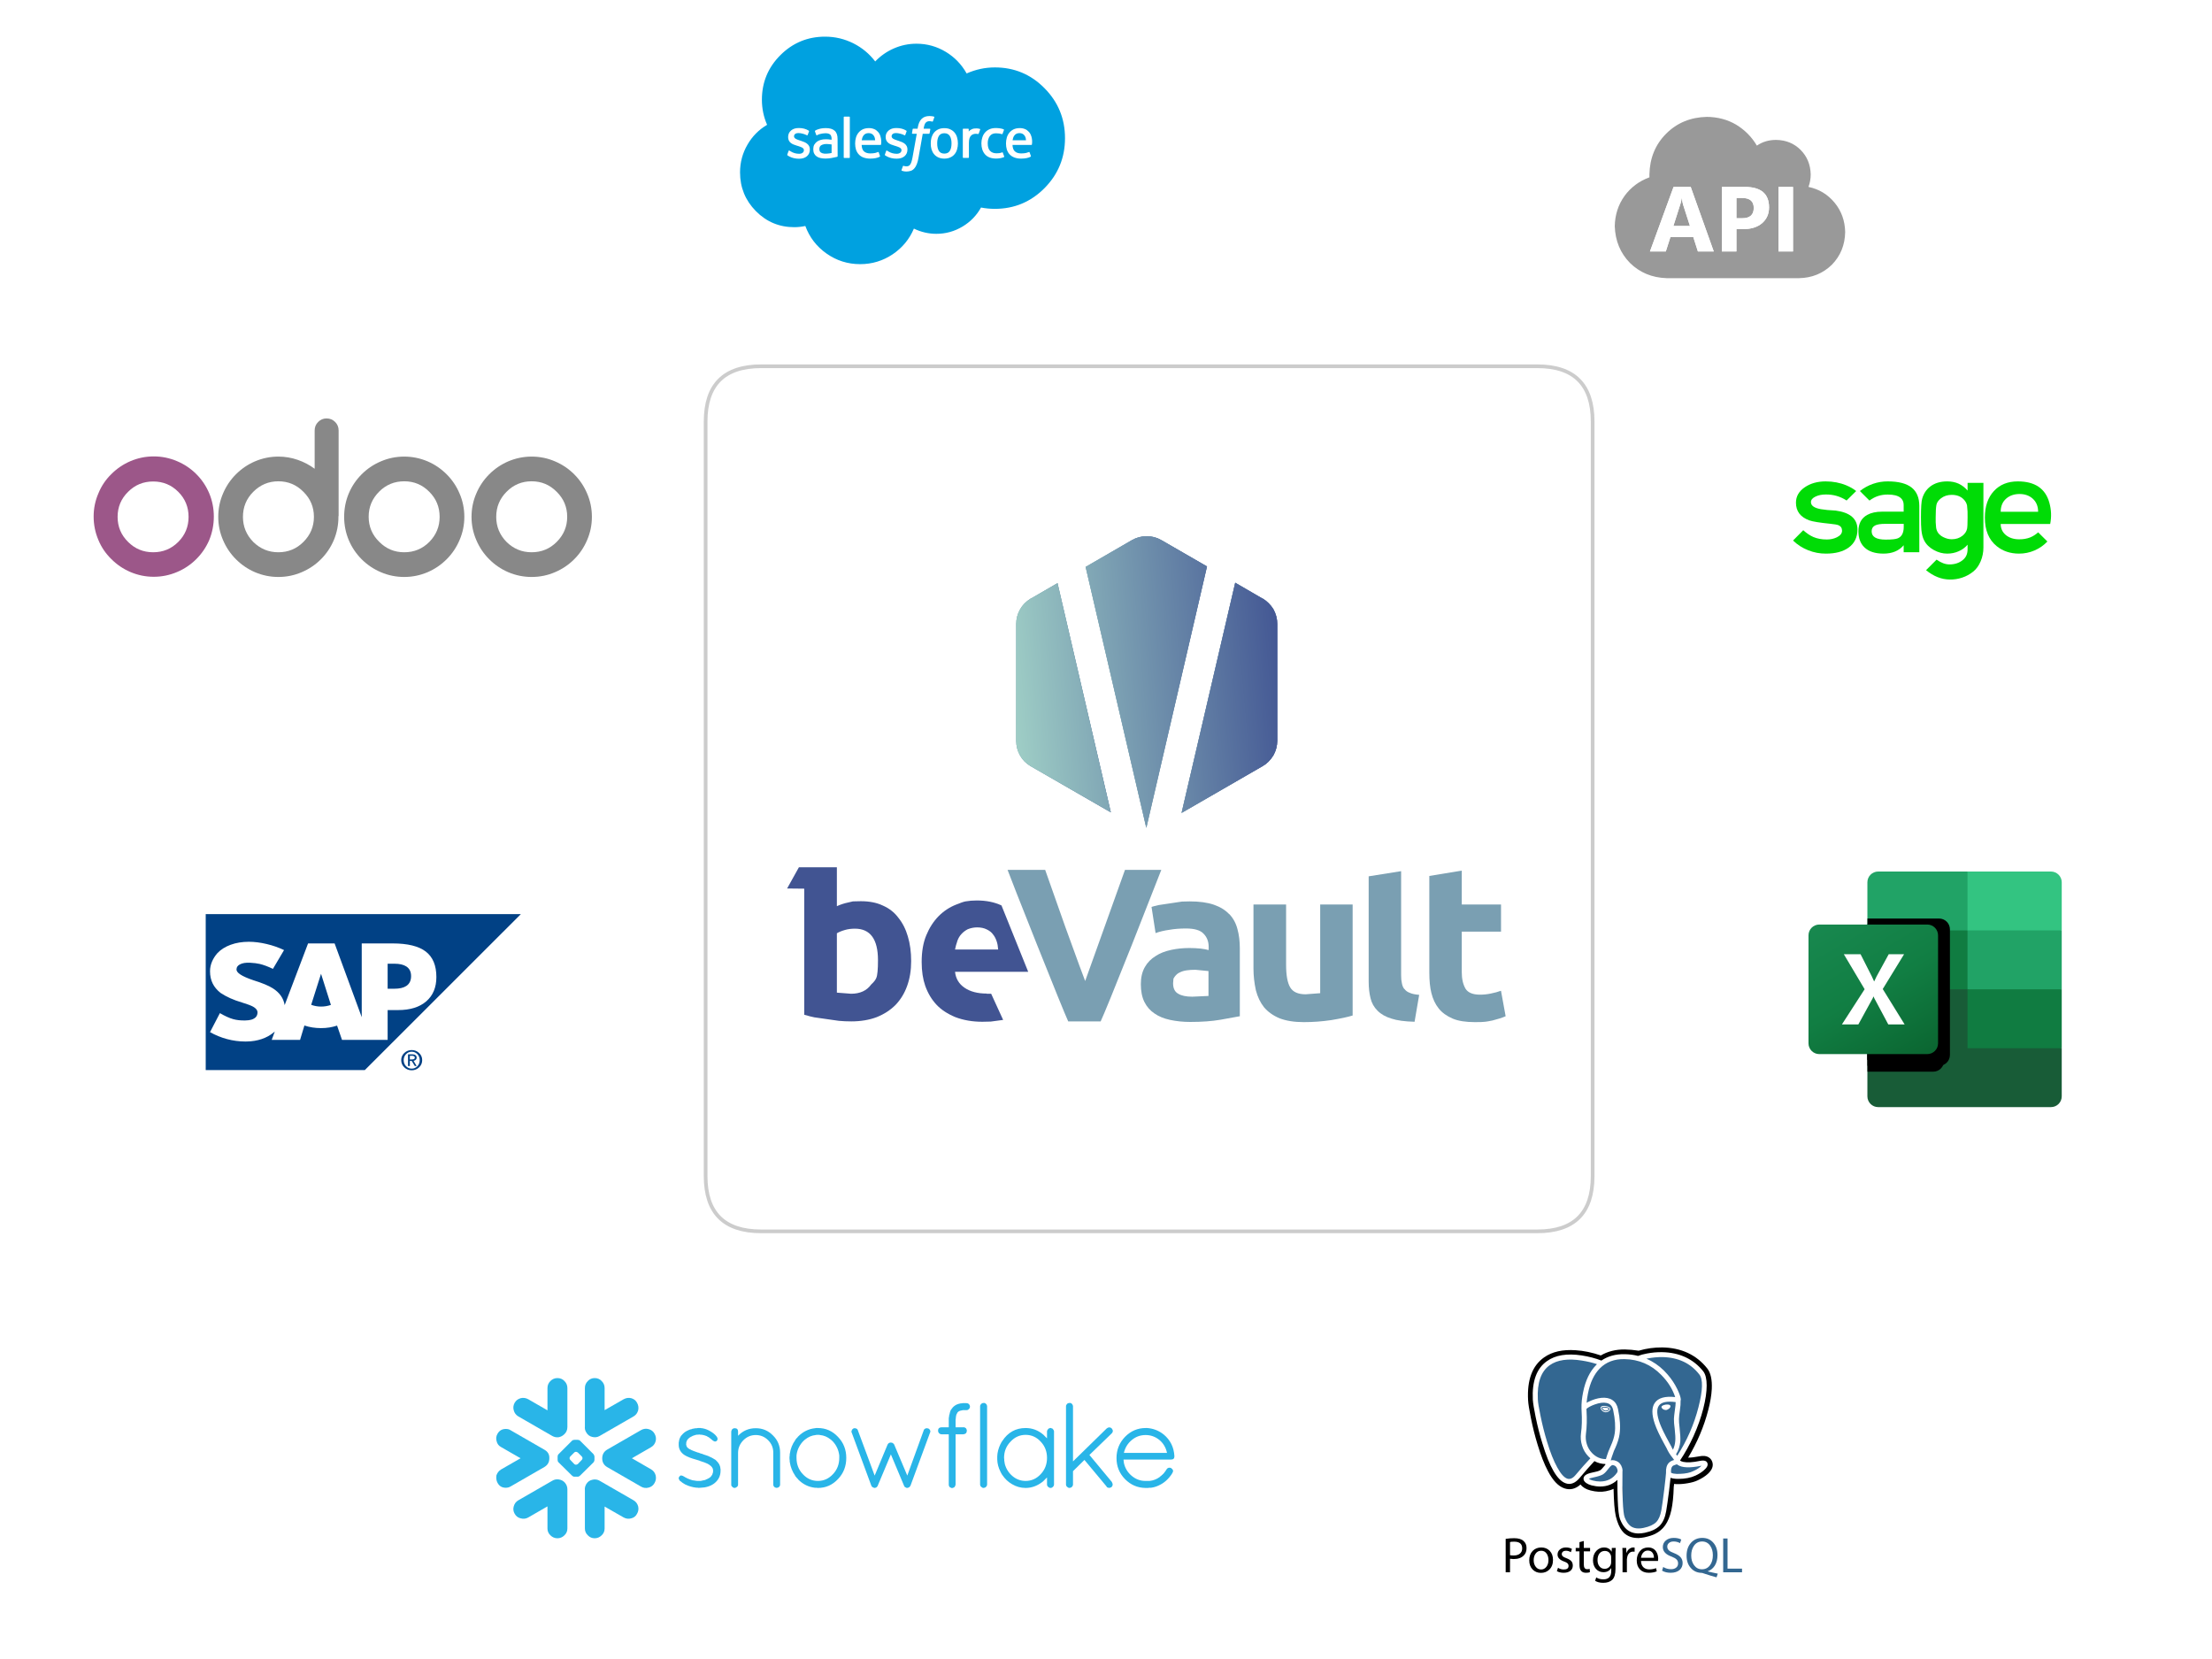 
<svg xmlns="http://www.w3.org/2000/svg" version="1.1" xmlns:xlink="http://www.w3.org/1999/xlink" preserveAspectRatio="none" x="0px" y="0px" width="600px" height="450px" viewBox="0 0 600 450">
<defs>
<radialGradient id="Gradient_1" gradientUnits="userSpaceOnUse" cx="0" cy="0" r="364.9" fx="0" fy="0" gradientTransform="matrix( 1, 0, 0, 1, 298.5,230.55) " spreadMethod="pad">
<stop  offset="0%" stop-color="#FFFFFF" stop-opacity="0.498"/>

<stop  offset="43.529%" stop-color="#FFFFFF" stop-opacity="0"/>
</radialGradient>

<linearGradient id="Gradient_2" gradientUnits="userSpaceOnUse" x1="275.6" y1="172.312" x2="453.5" y2="155.887" spreadMethod="pad">
<stop  offset="29.804%" stop-color="#A1D1C7"/>

<stop  offset="69.804%" stop-color="#37478D"/>
</linearGradient>

<linearGradient id="Gradient_3" gradientUnits="userSpaceOnUse" x1="303.188" y1="163.288" x2="379.013" y2="174.812" spreadMethod="pad">
<stop  offset="0%" stop-color="#A1D1C7"/>

<stop  offset="100%" stop-color="#37478D"/>

<stop  offset="100%" stop-color="#7C89AC"/>

<stop  offset="100%" stop-color="#7C89AC"/>
</linearGradient>

<linearGradient id="Gradient_4" gradientUnits="userSpaceOnUse" x1="262.062" y1="180.05" x2="473.138" y2="160.55" spreadMethod="pad">
<stop  offset="29.804%" stop-color="#A1D1C7"/>

<stop  offset="69.804%" stop-color="#37478D"/>
</linearGradient>

<linearGradient id="Gradient_5" gradientUnits="userSpaceOnUse" x1="337.55" y1="174.113" x2="411.15" y2="158.488" spreadMethod="pad">
<stop  offset="0%" stop-color="#A1D1C7"/>

<stop  offset="100%" stop-color="#37478D"/>

<stop  offset="100%" stop-color="#7C89AC"/>

<stop  offset="100%" stop-color="#7C89AC"/>
</linearGradient>

<linearGradient id="Gradient_6" gradientUnits="userSpaceOnUse" x1="262.112" y1="174.162" x2="473.188" y2="154.638" spreadMethod="pad">
<stop  offset="29.804%" stop-color="#A1D1C7"/>

<stop  offset="69.804%" stop-color="#37478D"/>
</linearGradient>

<linearGradient id="Gradient_7" gradientUnits="userSpaceOnUse" x1="361.862" y1="163.1" x2="413.938" y2="171" spreadMethod="pad">
<stop  offset="0%" stop-color="#A1D1C7"/>

<stop  offset="100%" stop-color="#37478D"/>

<stop  offset="100%" stop-color="#7C89AC"/>

<stop  offset="100%" stop-color="#7C89AC"/>
</linearGradient>

<linearGradient id="Gradient_8" gradientUnits="userSpaceOnUse" x1="262.912" y1="177" x2="473.988" y2="157.5" spreadMethod="pad">
<stop  offset="29.804%" stop-color="#A1D1C7"/>

<stop  offset="69.804%" stop-color="#37478D"/>
</linearGradient>

<linearGradient id="Gradient_9" gradientUnits="userSpaceOnUse" x1="203.475" y1="402.987" x2="967.925" y2="1727.013" spreadMethod="pad">
<stop  offset="0%" stop-color="#18884F"/>

<stop  offset="49.804%" stop-color="#117E43"/>

<stop  offset="100%" stop-color="#0B6631"/>
</linearGradient>

<filter id="Filter_1" x="-20%" y="-20%" width="140%" height="140%" color-interpolation-filters="sRGB">
<feColorMatrix in="SourceGraphic" type="matrix" values="1 0 0 0 0 0 1 0 0 0 0 0 1 0 0 0 0 0 0.1 0" result="result1"/>
</filter>

<filter id="Filter_2" x="-20%" y="-20%" width="140%" height="140%" color-interpolation-filters="sRGB">
<feColorMatrix in="SourceGraphic" type="matrix" values="1 0 0 0 0 0 1 0 0 0 0 0 1 0 0 0 0 0 0.2 0" result="result1"/>
</filter>

<g id="Layer8_0_FILL">
<path fill="url(#Gradient_1)" stroke="none" d="
M 578.5 -3.45
L 18.5 -3.45 18.5 464.5 578.5 464.5 578.5 -3.45 Z"/>
</g>

<g id="Layer7_0_MEMBER_0_MEMBER_0_MEMBER_0_FILL">
<path fill="#FFFFFF" stroke="none" d="
M 434 133.35
Q 434 118.35 419 118.35
L 208.45 118.35
Q 193.4 118.35 193.4 133.35
L 193.4 338
Q 193.4 353 208.45 353
L 419 353
Q 434 353 434 338
L 434 133.35 Z"/>
</g>

<g id="Layer7_1_MEMBER_0_MEMBER_0_MEMBER_0_MEMBER_0_FILL">
<path fill="#415492" stroke="none" d="
M 291.4 224.6
Q 288.95 223.45 285.5 223.45
L 283.35 223.5 282.05 223.8
Q 280.4 224.15 279 224.8
L 279 214.25 268.7 214.25 265.5 220 270.15 220.05 270.15 254.25
Q 272.05 254.8 272.9 254.95
L 279.55 255.9
Q 281.15 256.05 282.9 256.05 286.75 256.05 289.8 254.9 292.8 253.7 294.9 251.6 297 249.4 298.05 246.45 299.15 243.45 299.15 239.7 299.15 236 298.25 233 297.4 230.05 295.65 227.9 294.05 225.75 291.4 224.6
M 290.15 239.45
Q 290.15 243.2 289.7 244.25 289.4 245.05 288.3 246.05 286.5 248.55 282.85 248.55
L 279 248.25 279 232.15
Q 279.8 231.65 281.2 231.25 282.4 230.9 283.9 230.9 290.15 230.9 290.15 239.45 Z"/>
</g>

<g id="Layer7_1_MEMBER_1_MEMBER_0_MEMBER_0_MEMBER_0_FILL">
<path fill="#415492" stroke="none" d="
M 302.25 243.45
Q 302.5 245.05 302.95 246.35 304 249.35 306 251.5 307.9 253.55 311.15 254.9 314.45 256.15 318.45 256.15
L 320.75 256.1 324.1 255.65 320.85 248.55 319.65 248.55 319.65 248.5
Q 315.9 248.5 313.6 246.9 311.35 245.35 311.05 242.6
L 330.9 242.6 323.65 224.6
Q 320.8 223.25 316.95 223.25 315.3 223.25 313.9 223.5 313.1 223.65 311.4 224.35 308.7 225.4 306.6 227.5 304.5 229.65 303.25 232.7 302 235.7 302 239.95 302 241.8 302.25 243.45
M 321.35 232.45
Q 322 233.25 322.35 234.35 322.65 235.2 322.75 236.55
L 311.05 236.55
Q 311.3 235.3 311.65 234.35
L 311.65 234.3
Q 312.05 233.15 312.75 232.4 313.45 231.6 314.5 231.05 315.75 230.55 317.05 230.55 318.55 230.55 319.65 231.1 320.8 231.65 321.35 232.45 Z"/>
</g>

<g id="Layer7_1_MEMBER_2_MEMBER_0_MEMBER_0_MEMBER_0_FILL">
<path fill="#7A9FB2" stroke="none" d="
M 315 235.95
L 305.15 235.95 294.35 266.1
Q 293.9 265.05 288.9 251.25
L 283.5 235.95 273.3 235.95
Q 274.15 238.3 281.25 256.15 288.35 273.95 289.75 277.05
L 298.55 277.05
Q 299.85 274.3 307.05 256.2
L 315 235.95 Z"/>
</g>

<g id="Layer7_1_MEMBER_3_MEMBER_0_MEMBER_0_MEMBER_0_FILL">
<path fill="#7A9FB2" stroke="none" d="
M 381.25 224.4
Q 378.65 223.5 374.7 223.5
L 372.6 223.55 366.25 224.5
Q 364.95 224.8 364.35 225
L 365.45 232.1
Q 367.05 231.5 369.25 231.2 371.2 230.85 373.7 230.85 377.15 230.85 378.45 232.25 379.85 233.65 379.85 235.85
L 379.85 236.7
Q 378.9 236.45 377.65 236.3 376.3 236.15 374.6 236.15 372 236.15 369.7 236.65 367.15 237.2 365.5 238.3 363.6 239.45 362.55 241.3 361.45 243.2 361.45 245.95 361.45 248.8 362.4 250.75 363.4 252.75 365.15 253.9 366.85 255.1 369.4 255.65 372 256.2 374.85 256.2 379.6 256.2 383.05 255.6 384.85 255.3 388.3 254.65
L 388.3 236.25
Q 388.3 233.3 387.65 231 387.05 228.65 385.45 226.95
L 385.4 226.95
Q 383.85 225.3 381.25 224.4
M 371.95 242.8
Q 372.8 242.35 373.9 242.2 374.95 242.05 376.25 242.05
L 379.8 242.4 379.8 249.15 375.4 249.35
Q 372.9 249.35 371.6 248.55 370.2 247.8 370.2 245.7
L 370.3 244.45 370.65 243.9
Q 371.25 243.1 371.95 242.8 Z"/>
</g>

<g id="Layer7_1_MEMBER_4_MEMBER_0_MEMBER_0_MEMBER_0_FILL">
<path fill="#7A9FB2" stroke="none" d="
M 418.9 224.35
L 410.1 224.35 410.1 248.4 406.15 248.7
Q 403.05 248.7 401.95 246.8 400.85 244.95 400.85 240.65
L 400.85 224.35 392 224.35 392 241.7
Q 392 244.6 392.65 247.6 393.35 250.3 394.85 252.2 396.45 254.1 399.05 255.2 401.75 256.25 405.65 256.25 409.4 256.25 413.1 255.7 417 255.05 418.9 254.45
L 418.9 224.35 Z"/>
</g>

<g id="Layer7_1_MEMBER_5_MEMBER_0_MEMBER_0_MEMBER_0_FILL">
<path fill="#7A9FB2" stroke="none" d="
M 423.25 216.7
L 423.25 245.3
Q 423.25 247.75 423.75 249.75 424.2 251.7 425.65 253.15 427.1 254.6 429.45 255.3 431.7 256.05 435.7 256.15
L 436.95 248.85
Q 435.2 248.7 434.4 248.3 433.5 248 432.95 247.25
L 432.9 247.25
Q 432.4 246.6 432.25 245.65 432.05 244.85 432.05 243.5
L 432.05 215.3 423.25 216.7 Z"/>
</g>

<g id="Layer7_1_MEMBER_6_MEMBER_0_MEMBER_0_MEMBER_0_FILL">
<path fill="#7A9FB2" stroke="none" d="
M 448.5 224.35
L 448.5 215.15 439.7 216.6 439.7 242.8
Q 439.7 246.1 440.25 248.3 440.85 250.8 442.25 252.55 443.6 254.25 446.05 255.3 448.3 256.25 452.05 256.25 454.15 256.25 454.85 256.15 455.4 256.1 456.85 255.8 459.05 255.25 460.4 254.65
L 459.15 247.8 459.1 247.75
Q 457.9 248.2 456.35 248.5 454.95 248.8 453.45 248.8 450.5 248.8 449.5 247.15 448.5 245.4 448.5 242.7
L 448.5 231.7 459.15 231.7 459.15 224.35 448.5 224.35 Z"/>
</g>

<g id="Layer7_1_MEMBER_7_MEMBER_0_MEMBER_0_MEMBER_0_FILL">
<path fill="url(#Gradient_2)" stroke="none" d="
M 328.7 144.25
Q 327.65 146.15 327.65 148.25
L 327.65 179.95
Q 327.65 182.1 328.7 183.9 329.7 185.65 331.6 186.85
L 331.6 186.8 353.3 199.3 338.85 137.15 331.6 141.35
Q 329.7 142.45 328.7 144.25
M 397.35 144.3
Q 396.3 142.45 394.45 141.4
L 387.05 137.1 372.5 199.5 394.45 186.85
Q 396.25 185.85 397.35 183.95 398.4 182.1 398.45 180
L 398.45 148.3
Q 398.45 146.15 397.35 144.3
M 379.35 132.65
L 367 125.5
Q 365.15 124.45 363 124.45 360.85 124.45 359.05 125.5
L 346.45 132.75 362.9 203.5 379.35 132.65 Z"/>
</g>

<g id="Layer7_1_MEMBER_8_MEMBER_0_MEMBER_0_MEMBER_0_FILL">
<path fill="url(#Gradient_3)" stroke="none" d="
M 338.85 137.2
L 331.6 141.4 331.6 141.35
Q 329.7 142.55 328.7 144.3 327.65 146.1 327.65 148.25
L 327.65 179.95
Q 327.65 182.1 328.7 183.95 329.7 185.75 331.6 186.85
L 353.3 199.35 338.85 137.2 Z"/>
</g>

<g id="Layer7_1_MEMBER_9_MEMBER_0_MEMBER_0_MEMBER_0_FILL">
<path fill="url(#Gradient_4)" stroke="none" d="
M 338.85 137.2
L 331.6 141.4 331.6 141.35
Q 329.7 142.55 328.7 144.3 327.65 146.1 327.65 148.25
L 327.65 179.95
Q 327.65 182.1 328.7 183.95 329.7 185.75 331.6 186.85
L 353.3 199.35 338.85 137.2 Z"/>
</g>

<g id="Layer7_1_MEMBER_10_MEMBER_0_MEMBER_0_MEMBER_0_FILL">
<path fill="url(#Gradient_5)" stroke="none" d="
M 379.4 132.65
L 367 125.5
Q 365.2 124.45 363.05 124.45 360.95 124.45 359.05 125.5
L 346.5 132.8 362.95 203.55 379.4 132.65 Z"/>
</g>

<g id="Layer7_1_MEMBER_11_MEMBER_0_MEMBER_0_MEMBER_0_FILL">
<path fill="url(#Gradient_6)" stroke="none" d="
M 379.4 132.65
L 367 125.5
Q 365.2 124.45 363.05 124.45 360.95 124.45 359.05 125.5
L 346.5 132.8 362.95 203.55 379.4 132.65 Z"/>
</g>

<g id="Layer7_1_MEMBER_12_MEMBER_0_MEMBER_0_MEMBER_0_FILL">
<path fill="url(#Gradient_7)" stroke="none" d="
M 397.4 144.2
Q 396.25 142.4 394.45 141.3
L 394.45 141.35 387.05 137.05 372.5 199.5 394.45 186.8
Q 396.2 185.8 397.4 183.9 398.45 182.05 398.45 179.9
L 398.45 148.2
Q 398.45 146.1 397.4 144.2 Z"/>
</g>

<g id="Layer7_1_MEMBER_13_MEMBER_0_MEMBER_0_MEMBER_0_FILL">
<path fill="url(#Gradient_8)" stroke="none" d="
M 397.4 144.2
Q 396.25 142.4 394.45 141.3
L 394.45 141.35 387.05 137.05 372.5 199.5 394.45 186.8
Q 396.2 185.8 397.4 183.9 398.45 182.05 398.45 179.9
L 398.45 148.2
Q 398.45 146.1 397.4 144.2 Z"/>
</g>

<g id="Layer6_0_MEMBER_0_FILL">
<path fill="#014185" stroke="none" d="
M 0 0
L 0 367.85 375.3 367.85 743.35 0 0 0 Z"/>
</g>

<g id="Layer6_0_MEMBER_1_FILL">
<path fill="#FFFFFF" stroke="none" d="
M 544.05 148.45
Q 544.05 107.6 519.15 88.4 494.15 69.15 440.75 69.15
L 368 69.1 368 243.15 304 69.1 241.45 69.1 186.2 214.65
Q 182.3 190.35 158.35 175.05 143.6 165.65 112 155.85 71 141.95 72.7 129.85 72.7 122.9 80.55 118.65 89.3 113.9 104.7 114.7 118.15 115.4 127.25 117.5 140.8 120.7 158.55 129.15
L 184.75 84.85
Q 166.15 75.85 143.8 70.55 121.4 65.25 101.8 65.25 78.1 65.25 58.7 72.35 39.75 79.3 27.6 92 19.55 101.25 15.05 111.55 10.15 122.95 10.15 134.65 10.15 151.15 16.55 163.9 22.6 176 34.9 185.8 55.8 199.8 85.8 208.55 104.55 214.35 111.6 218.25 122.15 224.05 122.15 232 122.15 238.7 117.8 243.4 113.55 247.25 107.65 249 102 250.65 93.1 250.85 77.15 251.15 64.9 247.75 51.35 244 33.45 233.55
L 10.15 278.4
Q 28.95 289 50 294.7 71.55 300.5 93.1 300.5
L 97.45 300.45
Q 116 300.1 132 294.7 148 289.3 160 279.3 160.7 278.9 161.45 278.15 162.15 277.45 162.9 277.05
L 155.65 296.6 222.55 296.6 232.75 262.75
Q 251.05 268.9 272 268.9 282.45 268.9 292 267.35 300.65 265.95 309.85 263
L 321.45 296.6 429.1 296.6 429.1 226.35 453.85 226.35
Q 496.35 226.35 520.25 205.7 544.05 185.1 544.05 148.45
M 472.95 123.35
Q 484.4 130.65 484.4 146.2 484.4 162.15 472.95 169.6 463.1 176 445.1 176
L 429.1 176 429.1 117 445.1 117
Q 463.05 117 472.95 123.35
M 272 218.1
Q 260.1 218.1 248.75 213.95
L 272 140.75 295.3 214.2
Q 283.9 218.1 272 218.1 Z"/>
</g>

<g id="Layer6_0_MEMBER_2_FILL">
<path fill="#014185" stroke="none" d="
M 468.55 327.4
Q 461.1 334.3 461.1 344.35 461.1 354.6 468.55 361.6 475.8 368.4 485.85 368.4 495.9 368.4 503.15 361.6 510.6 354.6 510.6 344.35 510.6 334.3 503.15 327.4 495.9 320.65 485.85 320.65 475.8 320.65 468.55 327.4
M 472.6 330.25
Q 478.1 324.55 485.85 324.55 493.6 324.55 499.15 330.25 504.75 336 504.75 344.35 504.75 353 499.15 358.8 493.65 364.45 485.85 364.45 478.05 364.45 472.6 358.8 466.95 353 466.95 344.35 466.95 336 472.6 330.25
M 481.5 346.35
L 485.85 346.35 493.15 358.25 497.5 358.25 490.2 346.1
Q 492.95 345.7 494.95 344 497.5 341.9 497.5 338.6 497.5 334.65 494.6 332.6 491.95 330.7 487.3 330.7
L 477.15 330.7 477.15 358.25 481.5 358.25 481.5 346.35
M 485.85 342.8
L 481.5 342.8 481.5 334.2 487.3 334.2
Q 489.1 334.2 490.75 335 493.15 336.1 493.15 338.35 493.15 341.1 490.6 342.15 488.95 342.8 485.85 342.8 Z"/>
</g>

<g id="Layer5_0_FILL">
<path fill="#9C5789" stroke="none" d="
M 48.05 125.1
Q 45 123.8 41.7 123.8 38.4 123.8 35.35 125.1 32.45 126.35 30.2 128.6 27.9 130.85 26.7 133.8 25.4 136.8 25.4 140.1 25.4 143.45 26.7 146.5 27.9 149.4 30.2 151.65 32.45 153.9 35.35 155.15 38.4 156.45 41.7 156.45 45 156.45 48.05 155.15 51 153.9 53.25 151.65 55.5 149.4 56.75 146.5 58 143.45 58 140.1 58 136.8 56.75 133.8 55.5 130.85 53.25 128.6 51 126.35 48.05 125.1
M 41.55 130.6
Q 45.55 130.6 48.35 133.4 51.15 136.2 51.15 140.2 51.15 144.2 48.35 147 45.55 149.8 41.55 149.8 37.55 149.8 34.75 147 31.9 144.2 31.9 140.2 31.9 136.2 34.75 133.4 37.55 130.6 41.55 130.6 Z"/>

<path fill="#888888" stroke="none" d="
M 64 128.65
Q 61.75 130.9 60.5 133.85 59.2 136.85 59.2 140.2 59.2 143.5 60.5 146.5 61.75 149.45 64 151.7 66.25 153.95 69.15 155.2 72.2 156.5 75.5 156.5 78.85 156.5 81.85 155.2 84.8 153.95 87.05 151.7 89.3 149.45 90.55 146.5 91.8 143.5 91.8 140.2
L 91.8 140.05
Q 91.85 140 91.85 139.9
L 91.85 116.75
Q 91.85 115.4 90.9 114.45 89.95 113.5 88.6 113.5
L 88.55 113.5
Q 87.25 113.5 86.3 114.45 85.35 115.4 85.35 116.75
L 85.35 127.15
Q 83.25 125.6 80.8 124.75 78.25 123.85 75.5 123.85 72.2 123.85 69.15 125.15 66.25 126.4 64 128.65
M 68.7 133.4
Q 71.55 130.55 75.5 130.55 79.5 130.55 82.3 133.4 85.15 136.2 85.15 140.2 85.15 144.15 82.3 147 79.5 149.8 75.5 149.8 71.55 149.8 68.7 147 65.9 144.15 65.9 140.2 65.9 136.2 68.7 133.4
M 125.95 140.2
Q 125.95 136.85 124.65 133.85 123.4 130.9 121.15 128.65 118.9 126.4 116 125.15 112.95 123.85 109.65 123.85 106.3 123.85 103.3 125.15 100.35 126.4 98.1 128.65 95.85 130.9 94.6 133.85 93.35 136.85 93.35 140.2 93.35 143.5 94.6 146.5 95.85 149.45 98.1 151.7 100.35 153.95 103.3 155.2 106.3 156.5 109.65 156.5 112.95 156.5 116 155.2 118.9 153.95 121.15 151.7 123.4 149.45 124.65 146.5 125.95 143.5 125.95 140.2
M 119.25 140.2
Q 119.25 144.15 116.45 147 113.65 149.8 109.65 149.8 105.65 149.8 102.85 146.95 100 144.15 100 140.15 100 136.2 102.85 133.35 105.65 130.55 109.65 130.55 113.65 130.55 116.45 133.4 119.25 136.2 119.25 140.2
M 137.85 125.15
Q 134.95 126.4 132.7 128.65 130.45 130.9 129.2 133.85 127.9 136.85 127.9 140.2 127.9 143.5 129.2 146.5 130.45 149.45 132.7 151.7 134.95 153.95 137.85 155.2 140.9 156.5 144.2 156.5 147.55 156.5 150.55 155.2 153.5 153.95 155.75 151.7 158 149.45 159.25 146.5 160.55 143.5 160.55 140.2 160.55 136.85 159.25 133.85 158 130.9 155.75 128.65 153.5 126.4 150.55 125.15 147.55 123.85 144.2 123.85 140.9 123.85 137.85 125.15
M 134.6 140.2
Q 134.6 136.2 137.4 133.4 140.2 130.55 144.2 130.55 148.2 130.55 151 133.4 153.85 136.2 153.85 140.2 153.85 144.15 151 147 148.2 149.8 144.2 149.8 140.25 149.8 137.4 147 134.6 144.15 134.6 140.2 Z"/>
</g>

<g id="Layer4_0_MEMBER_0_MEMBER_0_FILL">
<path fill="#29B5E8" stroke="none" d="
M 38.5 35.35
Q 38.2 34.25 37.25 33.7
L 28.05 28.4
Q 27.1 27.85 26 28.15 24.95 28.4 24.4 29.35 23.95 30.15 24.05 31
L 24.05 41.35
Q 24.05 42.45 24.85 43.2 25.6 44 26.7 44 27.8 44 28.6 43.2 29.4 42.45 29.4 41.35
L 29.4 35.4 34.55 38.35
Q 35.55 38.9 36.6 38.6 37.7 38.35 38.2 37.35 38.75 36.4 38.5 35.35 Z"/>
</g>

<g id="Layer4_0_MEMBER_0_MEMBER_1_FILL">
<path fill="#29B5E8" stroke="none" d="
M 13.1 24.65
Q 14.4 23.85 14.4 22.35 14.5 20.8 13.1 20
L 3.9 14.7
Q 3.4 14.35 2.6 14.35 1.1 14.35 0.35 15.65 -0.2 16.6 0.1 17.65 0.35 18.75 1.3 19.25
L 6.6 22.3 1.3 25.35
Q 0.4 25.9 0.05 26.95 -0.1 28.15 0.35 28.95 1.05 30.3 2.6 30.3 3.3 30.3 3.9 29.95
L 13.1 24.65 Z"/>
</g>

<g id="Layer4_0_MEMBER_0_MEMBER_2_FILL">
<path fill="#29B5E8" stroke="none" d="
M 13.9 3.25
L 13.9 9.3 8.7 6.3
Q 7.7 5.75 6.65 6 5.55 6.3 5 7.25 4.45 8.25 4.75 9.3 5.05 10.4 6 10.95
L 15.2 16.25
Q 16 16.7 16.9 16.6 17.75 16.45 18.4 15.85 19.3 15.05 19.3 13.85
L 19.3 3.25
Q 19.3 2.15 18.5 1.35 17.75 0.55 16.6 0.55 15.5 0.55 14.7 1.35 13.9 2.15 13.9 3.25 Z"/>
</g>

<g id="Layer4_0_MEMBER_0_MEMBER_3_FILL">
<path fill="#29B5E8" stroke="none" d="
M 22.75 17.55
Q 22.5 17.3 22.1 17.3
L 21.2 17.3
Q 20.8 17.3 20.55 17.55
L 16.9 21.2
Q 16.65 21.45 16.65 21.85
L 16.65 22.75
Q 16.65 23.15 16.9 23.4
L 20.55 27
Q 20.85 27.3 21.2 27.3
L 22.1 27.3
Q 22.45 27.3 22.75 27
L 26.4 23.4
Q 26.65 23.05 26.65 22.75
L 26.65 21.85
Q 26.65 21.6 26.4 21.2
L 22.75 17.55
M 21.15 20.75
Q 21.35 20.55 21.6 20.55
L 21.65 20.55
Q 21.85 20.55 22.15 20.75
L 23.2 21.8
Q 23.4 22 23.4 22.25
L 23.4 22.3
Q 23.4 22.55 23.2 22.75
L 22.15 23.85
Q 21.85 24.05 21.65 24.05
L 21.6 24.05
Q 21.35 24.05 21.15 23.85
L 20.1 22.75
Q 19.9 22.55 19.9 22.3
L 19.9 22.25
Q 19.9 22 20.1 21.8
L 21.15 20.75 Z"/>
</g>

<g id="Layer4_0_MEMBER_0_MEMBER_4_FILL">
<path fill="#29B5E8" stroke="none" d="
M 36.6 6
Q 35.55 5.75 34.55 6.3
L 29.4 9.25 29.4 3.25
Q 29.4 2.15 28.6 1.35 27.85 0.55 26.7 0.55 25.6 0.55 24.85 1.35 24.05 2.15 24.05 3.25
L 24.05 13.65
Q 23.95 14.55 24.4 15.25 24.95 16.25 26 16.5 27.1 16.8 28.05 16.25
L 37.25 10.95
Q 38.2 10.4 38.5 9.3 38.75 8.25 38.2 7.25 37.7 6.3 36.6 6 Z"/>
</g>

<g id="Layer4_0_MEMBER_0_MEMBER_5_FILL">
<path fill="#29B5E8" stroke="none" d="
M 18.65 28.95
Q 18 28.2 17 28.05 16 27.9 15.2 28.4
L 6 33.7
Q 5.05 34.25 4.75 35.35 4.45 36.4 5 37.35 5.55 38.35 6.65 38.6 7.75 38.9 8.7 38.35
L 13.9 35.35 13.9 41.35
Q 13.9 42.45 14.7 43.2 15.5 44 16.6 44 17.7 44 18.5 43.2 19.3 42.45 19.3 41.35
L 19.3 30.7
Q 19.3 29.75 18.65 28.95 Z"/>
</g>

<g id="Layer4_0_MEMBER_0_MEMBER_6_FILL">
<path fill="#29B5E8" stroke="none" d="
M 43.25 17.65
Q 43.5 16.6 42.95 15.65 42.45 14.7 41.35 14.4 40.3 14.1 39.3 14.65
L 30.1 19.95
Q 28.75 20.75 28.75 22.35 28.75 23.9 30.1 24.7
L 39.3 30
Q 40.25 30.55 41.35 30.25 42.4 30 42.95 29 43.5 28.05 43.25 26.95 42.95 25.85 42 25.3
L 36.8 22.3 42 19.3
Q 42.95 18.75 43.25 17.65 Z"/>
</g>

<g id="Layer4_0_MEMBER_0_MEMBER_7_FILL">
<path fill="#29B5E8" stroke="none" d="
M 183.95 21.8
L 183.95 21.7
Q 183.75 18.1 181.05 15.85
L 180.95 15.8 180.85 15.7 180.65 15.55
Q 178.8 14.25 176.55 14.1
L 176.15 14.1
Q 172.9 14.1 170.55 16.5 168.25 18.9 168.25 22.25 168.25 25.6 170.55 27.95 172.85 30.3 176.1 30.35
L 176.85 30.35 177.1 30.3 177.6 30.3
Q 178.7 30.15 179.65 29.7
L 179.75 29.65
Q 181.85 28.7 183.3 26.5
L 183.3 26.45 183.4 26.3
Q 183.9 25.55 183.1 25
L 183 24.95 183 24.9 182.85 24.9 182.65 24.85 182.4 24.9 182.3 24.9 182.25 24.95 182.2 24.95 182.15 25 182.1 25 182 25.1 182 25.15 181.95 25.15 181.9 25.2 181.85 25.3 181.6 25.65 181.6 25.7 181.5 25.8 181.45 25.9 181.3 26.05 181.25 26.15 181.15 26.25 181.15 26.3 180.65 26.8 180.55 26.85 180.5 26.95 180.4 27 180.25 27.15 180.2 27.15 179.95 27.4
Q 178.7 28.3 177.2 28.45
L 176.1 28.45
Q 174 28.45 172.35 27.05 170.7 25.65 170.25 23.55
L 170.15 22.65 183.05 22.65
Q 183.95 22.65 183.95 21.8
M 172.4 17.35
Q 174 16 176.15 16 178.25 16 179.9 17.35 181.5 18.7 181.95 20.85
L 170.25 20.85
Q 170.75 18.7 172.4 17.35 Z"/>
</g>

<g id="Layer4_0_MEMBER_0_MEMBER_8_FILL">
<path fill="#29B5E8" stroke="none" d="
M 150.5 14.1
L 150.15 14.1 150.15 14.15 150 14.2 149.9 14.2 149.85 14.25 149.8 14.25 149.8 14.3 149.75 14.3 149.75 14.35 149.7 14.4
Q 149.5 14.55 149.4 14.95
L 149.4 16.9 148.4 15.9
Q 146.3 14.1 143.6 14.1 139.55 14.1 137.25 17.65
L 137.2 17.7 137.1 17.9 137 18 136.95 18.15 136.85 18.35 136.8 18.4
Q 135.95 20.15 135.9 21.8
L 135.9 22.65
Q 135.95 24.35 136.8 26
L 137 26.4 137.1 26.55 137.2 26.75 137.25 26.8
Q 138.35 28.45 139.95 29.35 141.65 30.35 143.6 30.35 146 30.35 148.1 28.75
L 148.2 28.65 148.25 28.65 149.4 27.5 149.4 29.4
Q 149.4 29.8 149.7 30.05 150 30.35 150.35 30.35 150.75 30.35 151 30.05 151.3 29.8 151.3 29.4
L 151.3 14.95
Q 151.2 14.55 151 14.4
L 150.95 14.35 150.95 14.3 150.9 14.3 150.8 14.2 150.7 14.2 150.55 14.15 150.5 14.1
M 147.7 17.8
Q 149.4 19.6 149.4 22.2 149.4 24.8 147.7 26.6 146 28.45 143.6 28.45 141.6 28.45 140.05 27.15 138.5 25.85 137.95 23.85
L 137.95 23.8 137.9 23.55 137.9 23.45 137.85 23.3 137.85 23.15 137.8 23 137.8 22.55 137.75 22.2
Q 137.75 19.6 139.5 17.8 141.2 15.95 143.6 15.95 146 15.95 147.7 17.8 Z"/>
</g>

<g id="Layer4_0_MEMBER_0_MEMBER_9_FILL">
<path fill="#29B5E8" stroke="none" d="
M 126.3 7.4
L 126.05 7.4
Q 125.2 7.55 124.75 7.8
L 124.6 7.9 124.55 7.95 124.4 8 124.25 8.15 124.15 8.2 123.8 8.55 123.7 8.7 123.55 8.85 123.55 8.9 123.45 9.05 123.4 9.05
Q 123.05 9.65 122.9 10.6
L 122.85 10.6 122.85 10.9 122.8 11.1 122.8 11.25 122.75 11.4 122.75 13.9 120.8 13.9 120.45 13.95
Q 119.85 14.1 119.85 14.8 119.85 15.35 120.3 15.65 120.55 15.8 120.8 15.8
L 122.75 15.8 122.75 29.5
Q 122.75 29.85 123 30.1
L 123.1 30.2 123.15 30.2
Q 123.45 30.4 123.7 30.4
L 123.75 30.35
Q 123.95 30.35 124.25 30.15
L 124.3 30.1 124.35 30.1 124.35 30.05
Q 124.6 29.7 124.6 29.4
L 124.6 15.8 126.7 15.8
Q 127.65 15.7 127.65 14.8
L 127.65 14.7
Q 127.55 14.3 127.4 14.15
L 127.35 14.1 127.3 14.1 127.2 14 127.15 14 126.95 13.9 124.6 13.9 124.6 11.8 124.65 11.55
Q 124.7 10.45 125.05 10.05
L 125.05 10 125.1 9.95 125.1 9.9 125.2 9.8
Q 125.55 9.4 126.4 9.3
L 126.5 9.25 127.55 9.25
Q 127.95 9.25 128.2 8.95 128.5 8.7 128.5 8.3 128.5 7.9 128.2 7.6 127.95 7.35 127.55 7.35
L 126.5 7.35 126.3 7.4 Z"/>
</g>

<g id="Layer4_0_MEMBER_0_MEMBER_10_FILL">
<path fill="#29B5E8" stroke="none" d="
M 132.45 7.3
L 132.2 7.3
Q 131.8 7.3 131.55 7.55 131.25 7.85 131.25 8.2
L 131.25 29.4
Q 131.25 29.8 131.55 30.05 131.85 30.35 132.2 30.35
L 132.3 30.3 132.5 30.3
Q 133.05 30.05 133.15 29.5
L 133.15 8.15
Q 133.05 7.55 132.55 7.35
L 132.5 7.35 132.45 7.3 Z"/>
</g>

<g id="Layer4_0_MEMBER_0_MEMBER_11_FILL">
<path fill="#29B5E8" stroke="none" d="
M 50.2 16.15
L 50.15 16.15 50.1 16.3 50 16.4 50 16.45 49.9 16.6 49.9 16.65
Q 49.6 17.15 49.5 18.1
L 49.5 18.75
Q 49.55 20.35 50.95 21.35
L 51 21.35 51.1 21.45 51.2 21.5
Q 52.15 22.1 54.15 22.65
L 55.15 22.95 55.2 23 56.55 23.45 56.6 23.5 56.65 23.5 57.25 23.75 57.7 24
Q 58.3 24.4 58.55 24.75
L 58.55 24.8 58.6 24.85 58.6 24.9 58.7 25 58.7 25.05 58.75 25.15 58.75 25.25 58.8 25.3 58.8 25.55 58.85 25.7 58.8 25.9 58.8 26.15 58.65 26.55 58.6 26.75 58.2 27.3 57.85 27.6 57.2 27.95 57.05 28 56.65 28.2 56.6 28.2 56.4 28.25 56.35 28.25 55.45 28.45 54.45 28.45 54.2 28.4 54 28.4 53.85 28.35 53.5 28.3 53.35 28.3 52.55 28.05 52.45 28 51.8 27.75 51.75 27.7 51.15 27.4 51.1 27.35 50.55 27.05 50.5 27.05 50.3 27 50.2 26.95
Q 49.95 26.95 49.8 27.15
L 49.7 27.2 49.7 27.25 49.6 27.35 49.6 27.4 49.55 27.45 49.55 27.55 49.5 27.6 49.5 27.85 49.55 27.9 49.55 28 49.6 28.05 49.8 28.4 50.4 28.85 50.45 28.9 51 29.25 51.1 29.3 51.25 29.4 51.6 29.55 51.65 29.55 51.9 29.7 52 29.7 52.05 29.75
Q 53.6 30.3 54.8 30.3
L 55 30.35 55.05 30.35 55.1 30.3 55.35 30.3
Q 57.6 30.25 59.1 29.15 60.85 27.8 60.85 25.7
L 60.85 25.2 60.8 25.1 60.8 24.85 60.75 24.75 60.75 24.6 60.65 24.4 60.65 24.35 60.6 24.15 60.55 24.15 60.5 23.95
Q 60.15 23.35 59.55 22.8
L 59.4 22.7 59.4 22.65 59.35 22.65 59.25 22.6
Q 58.7 22.2 57.5 21.7
L 57.45 21.65 57.4 21.65 56.05 21.2 56.05 21.15 56 21.15 55.85 21.1 55.8 21.1 55.3 20.95 54.95 20.8 54.7 20.75 53.6 20.35
Q 53.05 20.15 52.4 19.8 51.6 19.35 51.55 18.7
L 51.55 18.6 51.5 18.55 51.5 18.45 51.55 18.3 51.55 17.95 51.6 17.95 51.6 17.8
Q 51.85 17 52.85 16.45
L 53 16.4 53.1 16.35 53.25 16.25 53.35 16.2 53.55 16.15 53.65 16.1 53.85 16.05 53.95 16 54.15 15.95 54.25 15.95 54.4 15.9 54.8 15.9 55.05 15.85 55.3 15.9 55.35 15.9
Q 56.1 15.9 57.1 16.3
L 57.2 16.35 57.25 16.4 57.35 16.45 57.4 16.5 57.55 16.55 57.85 16.75 57.9 16.8 58.35 17.15 58.4 17.2 58.7 17.45 58.75 17.5 58.8 17.5 58.9 17.6 58.95 17.6 59 17.65 59.05 17.65 59.25 17.75 59.5 17.75 59.5 17.7 59.6 17.7 59.7 17.65 59.75 17.65 59.85 17.55 59.9 17.45 59.95 17.4
Q 60.2 16.95 59.75 16.35
L 59.7 16.35 59.7 16.3
Q 59.2 15.65 58.2 15.05 57.15 14.4 56.1 14.2
L 55.9 14.15 55.65 14.15 55.5 14.1 54.65 14.1 54.45 14.15 54.1 14.15 53.85 14.2 53.8 14.2 53.05 14.35 53.05 14.4 52.55 14.5 52.35 14.6 52.3 14.6 51.9 14.8 51.85 14.8 51.7 14.9 51.65 14.9 51.5 15 51.45 15.05 51.25 15.15 51.05 15.3
Q 50.7 15.55 50.2 16.15 Z"/>
</g>

<g id="Layer4_0_MEMBER_0_MEMBER_12_FILL">
<path fill="#29B5E8" stroke="none" d="
M 67.05 17.4
Q 68.45 16 70.4 16 72.35 16 73.75 17.4 75.15 18.8 75.15 20.75
L 75.15 29.5
Q 75.15 29.8 75.4 30.05
L 75.45 30.1 75.5 30.1 75.5 30.15 75.55 30.15 75.55 30.2 75.65 30.2 75.7 30.25 75.9 30.3 76 30.3 76.05 30.35 76.15 30.3 76.25 30.3 76.45 30.25 76.5 30.2 76.55 30.2 76.6 30.15 76.65 30.15 76.65 30.1 76.7 30.1 76.75 30.05
Q 77 29.8 77 29.5
L 77 20.75
Q 77 18 75.05 16.1 73.15 14.15 70.4 14.15 67.55 14.15 65.6 16.2
L 65.6 15.1
Q 65.6 14.15 64.7 14.15
L 64.6 14.15
Q 64.3 14.15 64.05 14.4
L 64 14.45 64 14.5 63.95 14.5 63.9 14.55 63.9 14.65 63.85 14.65 63.85 14.7 63.8 14.9 63.75 15 63.75 29.65 63.8 29.7 63.8 29.75 63.85 29.85
Q 64.15 30.25 64.45 30.3
L 64.5 30.35 64.7 30.35 64.8 30.3 64.9 30.3 65 30.25 65.4 30 65.4 29.95
Q 65.45 29.9 65.55 29.75
L 65.55 29.7 65.6 29.55 65.6 20.75
Q 65.65 18.8 67.05 17.4 Z"/>
</g>

<g id="Layer4_0_MEMBER_0_MEMBER_13_FILL">
<path fill="#29B5E8" stroke="none" d="
M 87.25 14.1
L 86.8 14.1 86.45 14.15
Q 83.85 14.45 81.95 16.35
L 81.8 16.5 81.75 16.6 81.4 16.95 81.1 17.35 81.1 17.4
Q 79.95 19 79.65 21
L 79.6 21.35 79.6 21.75 79.55 21.8 79.55 22.6 79.6 22.7 79.6 23.1 79.65 23.45
Q 79.95 25.35 81.1 27.05
L 81.1 27.1 81.3 27.35 81.4 27.45 81.55 27.65 81.8 27.9 81.95 28.1
Q 83.85 30 86.45 30.3
L 86.85 30.3 87.25 30.35
Q 90.45 30.35 92.7 27.95 94.95 25.6 94.95 22.2 94.95 18.85 92.7 16.5 90.45 14.1 87.25 14.1
M 86.9 15.95
L 87.6 15.95 87.85 16
Q 89.4 16.15 90.7 17.2
L 90.95 17.4 91.15 17.6 91.3 17.7 91.35 17.8 91.45 17.9
Q 92.8 19.45 93.05 21.55
L 93.05 22.2
Q 93.05 24.8 91.35 26.6 89.65 28.45 87.25 28.45 84.85 28.45 83.15 26.6 81.45 24.8 81.45 22.2
L 81.45 21.55
Q 81.65 19.55 83.05 17.9
L 83.55 17.4 83.8 17.2
Q 85.1 16.15 86.65 16
L 86.9 15.95 Z"/>
</g>

<g id="Layer4_0_MEMBER_0_MEMBER_14_FILL">
<path fill="#29B5E8" stroke="none" d="
M 106.9 18.05
Q 106.4 18.1 106.15 18.6
L 102.65 27 98.05 14.6
Q 97.95 14.35 97.7 14.25
L 97.65 14.25 97.4 14.15 97.05 14.15 97 14.2 96.9 14.2 96.5 14.55 96.5 14.6 96.35 15
Q 96.35 15.3 96.45 15.4
L 101.75 29.75
Q 101.9 30.1 102.15 30.15
L 102.15 30.2 102.2 30.2 102.35 30.25 102.4 30.3 102.65 30.35 102.8 30.3 102.9 30.3 103 30.25 103.05 30.25 103.15 30.15 103.2 30.15 103.25 30.05 103.45 29.85 103.5 29.75 103.5 29.7 107.05 21.25 110.6 29.7
Q 110.6 29.8 110.75 29.95
L 110.75 30 110.9 30.15 110.95 30.15 111.35 30.35 111.5 30.35 111.6 30.3 111.75 30.3 111.8 30.25 111.9 30.2 112.05 30.15 112.4 29.7 112.4 29.65 117.65 15.4
Q 117.9 15 117.6 14.55
L 117.55 14.5
Q 117.4 14.3 117.15 14.2
L 117.1 14.2 116.7 14.15
Q 116.2 14.25 116 14.6
L 115.95 14.7 115.95 14.75 111.5 27 107.95 18.6
Q 107.9 18.45 107.8 18.4 107.55 18.05 107.05 18.05
L 106.9 18.05 Z"/>
</g>

<g id="Layer4_0_MEMBER_0_MEMBER_15_FILL">
<path fill="#29B5E8" stroke="none" d="
M 167.15 14.5
L 167.1 14.45 166.95 14.2
Q 166.4 13.7 165.75 14.1
L 165.7 14.15 165.6 14.2 156.45 23.15 156.45 8.15
Q 156.35 7.6 155.9 7.35
L 155.8 7.35 155.75 7.3 155.5 7.3
Q 155.1 7.3 154.85 7.55 154.55 7.85 154.55 8.2
L 154.55 29.4
Q 154.55 29.8 154.85 30.05 155.15 30.35 155.5 30.35
L 155.6 30.3 155.8 30.3
Q 156.35 30.05 156.45 29.5
L 156.45 25.8 159.55 22.75 165.55 29.95 165.65 30.15 165.7 30.15 165.75 30.2 165.8 30.2 165.85 30.25 165.95 30.25 166 30.3 166.15 30.3 166.3 30.35 166.9 30.15 166.9 30.1
Q 167.45 29.55 167.05 28.9
L 167 28.75 160.9 21.4 166.95 15.55
Q 167.2 15.35 167.25 14.95
L 167.25 14.75 167.2 14.7 167.2 14.6 167.15 14.55 167.15 14.5 Z"/>
</g>

<g id="Layer3_0_FILL">
<path fill="#000000" stroke="none" d="
M 103.85 15.9
Q 96.55 6.55 83.5 6.4 79.4 6.35 75.2 7.25 72.2 7.9 71.7 8.25
L 71.6 8.25
Q 67.95 7.5 64.1 7.45 57 7.4 52.25 11 43.25 7.3 34.45 7.8 16.9 8.75 17.95 29.65 18.1 33 19.9 40.85 21.95 50.2 24.65 57.5 32.35 78.5 39.9 69.4 44.2 64.25 48.35 59.9 51.65 62.05 55.45 61.7
L 55.65 61.55
Q 55.55 62.6 55.75 63.55 54.25 65.25 52.8 66.95 51.55 67.95 47.55 68.75 43.5 69.6 44.25 71.05 44.9 72.2 47.35 72.85 56.45 75.1 61.25 68.35
L 61.05 69.05
Q 61.8 69.65 62.1 73.35 62.15 73.75 62.35 80.1 62.6 87.7 63.65 90.5 65.05 94.3 65.9 95.3 68.35 98.15 73.45 97.05 79.5 95.8 81.9 92.4 85.35 87.5 85.65 74.55 86.2 70.25 86.6 69.65 87.25 68.75 90 69.35
L 91 69.45
Q 93.35 69.55 95.95 69.1 98.6 68.65 100.3 67.85 104.2 66.05 105.55 64.05 106.9 62 103.3 62.7 96.3 64.15 93.15 62.85 92.15 62.45 91.65 61.8
L 91.35 61.25
Q 99.9 48.5 103.65 34 107.2 20.15 103.85 15.9 Z"/>
</g>

<g id="Layer3_1_FILL">
<path fill="#000000" stroke="none" d="
M 107.35 35
Q 108.95 28.95 109.2 23.95 109.5 16.85 106.9 13.5 102.75 8.2 96.8 5.4 90.85 2.65 83.55 2.55 77.25 2.5 71.35 4.25 67.6 3.65 64.15 3.6 57.1 3.55 51.75 6.7 45.05 4.4 38.7 4 28.65 3.3 22.4 7.7 13.25 14.1 14.1 29.85 14.25 32.7 15.55 39.05 17 46.3 19.05 52.95 21.6 61.35 24.4 66.6 28.25 73.95 32.9 75.5 37.35 77 41.25 73.5 42.9 75.7 46.45 76.6 50.7 77.7 54.35 77 56.55 76.6 58.35 75.75
L 58.5 80.25
Q 58.85 88.55 60.05 91.85
L 60.25 92.5
Q 61.6 96.55 63.7 98.55 66.55 101.2 70.9 101.2
L 70.9 101.25
Q 72.85 101.15 74.3 100.85 77.8 100.1 79.9 99.05 83.05 97.45 85.05 94.65 87.2 91.6 88.25 86.85 89.3 82.05 89.5 74.8
L 89.7 73.2 90.7 73.3 90.85 73.3
Q 93.65 73.4 96.7 72.85 99.8 72.35 101.9 71.35 105.05 69.9 107.1 68.05 110.5 64.95 109.45 61.8 108.95 60.35 107.75 59.55 105.85 58.25 102.55 58.95 99.25 59.6 96.95 59.6 104.1 47.65 107.35 35
M 84.15 10.3
Q 94.85 10.65 100.8 18.25 101.55 19.2 101.5 22.6 101.45 27 99.9 33.05 98.2 39.65 95.15 46.45 92.05 53.25 88.15 59.05
L 87.25 60.4 87.55 62
Q 88.05 64.05 89.85 65.35 86.6 64.85 84.7 66.2 83.25 67.2 82.65 69.05 82.25 70.25 81.95 73.1
L 81.85 74.05 85.65 74.55 81.8 74.45
Q 81.5 86.25 78.75 90.2 77.8 91.5 76.4 92.15 75.2 92.75 72.65 93.3 70.05 93.85 69.05 93 68.35 92.4 67.6 90.1
L 67.25 89.2
Q 66.55 87.2 66.2 79.95
L 66.15 77.7
Q 66 72.2 65.6 70.15 65.05 67.3 63.5 66.05
L 62 67.9 58.45 66.25 59.8 64.75 59.55 62.95
Q 59.4 62.25 59.5 61.9
L 60.4 52.4 54 57.9
Q 52.1 57.75 50.45 56.7
L 47.75 54.9 45.55 57.25
Q 45.25 57.45 42.8 60.2 39.75 63.6 36.95 66.95 35.8 68.3 35.35 68.2 33.9 67.7 31.8 64.05 29.05 59.25 26.45 50.7 24.5 44.45 23.1 37.6 21.9 31.75 21.8 29.45 21.2 18 26.85 14 31.25 10.85 39.7 11.85 45.7 12.5 50.8 14.6
L 52.8 15.4 54.6 14.1
Q 58.3 11.25 64.05 11.3 67.6 11.4 70.8 12
L 71.55 12.2 73 11.9 73.3 11.75
Q 78.45 10.1 84.15 10.3 Z"/>
</g>

<g id="Layer3_2_FILL">
<path fill="#336791" stroke="none" d="
M 103.85 15.9
Q 96.55 6.55 83.5 6.4 79.4 6.35 75.2 7.25 72.2 7.9 71.7 8.25
L 71.6 8.25
Q 67.95 7.5 64.1 7.45 57 7.4 52.25 11 43.25 7.3 34.45 7.8 16.9 8.75 17.95 29.65 18.1 33 19.9 40.85 21.95 50.2 24.65 57.5 32.35 78.5 39.9 69.4 44.2 64.25 48.35 59.9 51.65 62.05 55.45 61.7
L 55.65 61.55
Q 55.55 62.6 55.75 63.55 54.25 65.25 52.8 66.95 51.55 67.95 47.55 68.75 43.5 69.6 44.25 71.05 44.9 72.2 47.35 72.85 56.45 75.1 61.25 68.35
L 61.05 69.05
Q 61.95 69.75 62.5 73.1 63.05 76.4 62.95 80 62.8 84.35 62.9 86.1 63 88.8 63.65 90.5 65.15 94.5 65.95 95.4 68.35 98.15 73.45 97.05 83.3 95 84.05 85.8 84.2 83.75 84.75 81.8 85.2 80.2 85.2 78.15
L 85.8 76.3
Q 86.5 70.6 86.65 70.25 87.3 68.75 90 69.35
L 91 69.45
Q 93.35 69.55 95.95 69.1 98.6 68.65 100.3 67.85 104.2 66.05 105.55 64.05 106.9 62 103.3 62.7 96.3 64.15 93.15 62.85 92.15 62.45 91.65 61.8
L 91.35 61.25
Q 99.9 48.55 103.65 34 107.25 20.2 103.85 15.9 Z"/>
</g>

<g id="Layer3_3_FILL">
<path fill="#FFFFFF" stroke="none" d="
M 106.55 22.25
Q 106.55 17.25 104.8 14.95 101 10.15 95.55 7.6 90.1 5.1 83.4 5 79.55 4.95 75.6 5.7 72.95 6.2 71.3 6.85
L 71.05 6.95
Q 67.704 6.099 64.05 6.05 57.051 5.933 52.05 9.35 47.385 7.544 41.9 6.7 30.4 4.95 23.85 9.65 15.85 15.3 16.55 29.6 16.75 32.4 18 38.5 19.45 45.6 21.45 52.05 27.1 70.8 33.65 72.9 34.5 73.2 35.35 73.2 38.2 73.2 40.8 70.1 44.762 65.337 48.45 61.4 51.022 62.84 54.1 62.9
L 54.15 63.2 53.15 64.4
Q 52.05 65.8 51.3 66.2 50.25 66.75 47.2 67.35 42.85 68.25 42.8 70.45 42.75 71.75 44.3 72.8 45.4 73.55 46.95 73.95 49.3 74.55 51.4 74.55 56.733 74.55 60.35 71.1 60.294 76.499 60.5 81.35 60.8 89.25 61.7 91.45 62.85 94.35 64.35 95.95 67 98.85 71.3 98.85 72.65 98.85 74.5 98.5 79.7 97.4 82.25 94.8 84.75 92.25 85.6 87.2 86.15 84.05 87.1 76.65 87.612 72.525 87.85 70.05 89.387 70.6 91.85 70.6 97.1 70.6 100.75 68.9 103.25 67.75 105.1 66.15 107.5 64.1 106.95 62.5 106.35 60.6 103 61.3 97.4 62.45 94.45 61.8 93.274 61.543 92.75 61.1 96.639 55.284 99.75 48.45 103 41.25 104.8 34.2 106.55 27.3 106.55 22.25
M 54.75 31.3
Q 57.5 31.9 58.15 35 59.65 42.05 58.95 47 58.55 49.9 56.85 53.65 56.2 55.05 55.95 55.8
L 55.7 56.35
Q 54.65 59.25 54.4 60.35
L 54.35 60.35
Q 50.2 60.35 47.15 57.15 45.3 55.2 44.5 52.6 43.7 50.05 44.05 47.25 44.75 42 44.35 35.3
L 44.3 34.4
Q 45.45 33.25 48.55 32.1 52.3 30.75 54.75 31.3
M 91.35 24.15
Q 89.35 20.05 86.35 16.6 82.65 12.25 77.85 9.6 76.63 8.932 75.35 8.4 75.695 8.32 76.05 8.25 79.9 7.5 83.75 7.55 96 7.85 102.75 16.55 105.7 20.3 102.3 33.5 98.897 46.831 91.3 58.65 91.127 58.379 90.9 58.1 90.801 57.979 90.7 57.85 92.579 54.865 92.9 51.2 93.05 48.9 92.55 44.4 92.15 41 92.2 39.6 92.25 37.9 92.65 35.3 93.145 32.016 93.05 30.1 93.183 29.765 93.15 29.3 92.95 27.5 91.35 24.15
M 81.8 32.7
Q 83.702 29.963 90.5 30.85 90.47 32.495 90.1 34.9 89.65 38.15 89.6 39.5 89.55 41.55 90 44.7 90.45 48.85 90.3 50.85 90.116 53.392 89.1 55.5 88.593 54.677 88.25 53.85 88 53.25 86.95 51.45 83.7 45.55 82.35 42 79.9 35.4 81.8 32.7
M 83.05 16.8
Q 88.2 22 90.25 28.25 82.35 27.4 79.7 31.25 77.2 34.8 79.7 42.1 81 46 84.7 52.7
L 85.85 54.8
Q 86.85 57.15 88.9 59.7
L 89.7 60.8
Q 87.85 61.35 86.95 62.3 85.336 64.012 85.5 67.4 85.498 67.438 85.5 67.45 85.498 67.512 85.5 67.55 85.369 69.606 84.55 76.35 83.65 83.6 83.1 86.75 82.35 91.05 80.4 93 78.4 95 73.95 95.95 69.75 96.85 67.25 95.1 65.4 93.8 64.1 90.5 63.4 88.75 63.1 81.8 62.816 75.217 62.95 67.05 63.119 66.079 62.8 64.95 62 62.25 59.8 61.35 58.8 60.9 57.9 60.9 57.406 60.9 56.9 61.05 57.286 59.529 58.15 57.25
L 58.35 56.65
Q 58.6 55.9 59.2 54.7 61 50.65 61.45 47.5 62.25 42 60.65 34.45 60 31.3 57.75 29.8 55.5 28.3 52 28.65 48.75 29 45.35 30.7 44.838 30.963 44.4 31.2 44.582 28.957 45.1 26.4 46.75 17.95 51.25 13.4 56.15 8.45 64 8.6 75.25 8.8 83.05 16.8
M 103.5 63.85
L 103.9 63.75
Q 102.45 65.3 99.65 66.55 97.1 67.85 92.7 68 90.75 68.1 89.4 67.85 88.35 67.65 88.1 67.35 87.95 65.1 88.75 64.15 89.2 63.6 90.5 63.25
L 91.15 63.05 91.55 63.35
Q 94.9 65.6 103.5 63.85
M 41.95 9.35
Q 46.183 10.016 49.75 11.2 49.584 11.415 49.4 11.6 44.4 16.65 42.6 25.65 41.656 30.171 41.75 34
L 41.75 34.05
Q 41.75 34.12 41.75 34.15
L 41.8 35.45
Q 42.2 41.9 41.5 46.9 41.05 50.3 42.05 53.4 43 56.55 45.3 58.95 45.809 59.479 46.35 59.95 42.717 63.758 38.8 68.45 36.6 71.15 34.45 70.5 31.95 69.7 29.2 64.65 26.4 59.6 23.9 51.3 21.9 44.75 20.5 37.8 19.25 31.8 19.15 29.45 18.5 16.6 25.3 11.75 31.15 7.6 41.95 9.35
M 45.55 70.55
Q 46.45 70.15 47.7 69.9 51.25 69.15 52.7 68.35 53.85 67.7 55.15 66
L 56.6 64.25
Q 57.35 63.45 57.9 63.45 58.2 63.45 58.8 63.7 59.85 64.1 60.3 65.65 60.416 65.94 60.45 66.2 60.475 66.477 60.4 66.7 60.359 67.105 60.1 67.45 56.95 71.95 51.4 71.95 49.45 71.95 47.6 71.45 46.35 71.15 45.55 70.55
M 83.85 34.45
Q 84.55 34.95 85.35 34.95
L 85.65 34.95
Q 86.35 34.85 87.25 34.1 87.9 33.4 87.8 32.9 87.7 32.1 86.1 32.1
L 85.35 32.15
Q 83.1 32.55 83.15 33.5 83.25 34 83.85 34.45
M 54.35 32.9
L 53.55 32.8
Q 51.75 32.8 51.65 33.75 51.6 34.4 52.05 34.85 52.8 35.95 54 36.1
L 54.35 36.1
Q 55.25 36.1 56 35.55 56.65 35.05 56.7 34.5 56.85 33.85 55.95 33.4 55.25 33 54.35 32.9
M 52.05 33.85
Q 52.15 33.5 52.8 33.35 53.45 33.2 54.3 33.3 55.15 33.4 55.75 33.75 56.35 34.05 56.3 34.4 56.25 34.85 55.6 35.25 54.9 35.75 54.05 35.65 53.25 35.55 52.6 34.85 52 34.25 52.05 33.85
M 54.25 33.75
L 53.55 33.7
Q 52.7 33.7 52.5 33.9 52.55 34.2 53 34.65 53.5 35.15 54.1 35.25
L 54.35 35.25
Q 54.9 35.25 55.4 34.9 55.8 34.6 55.85 34.4 55.7 33.9 54.25 33.75 Z"/>
</g>

<g id="Layer3_4_FILL">
<path fill="#000000" stroke="none" d="
M 11.95 110.15
Q 13.3 108.8 13.3 106.4 13.3 104.05 11.75 102.75 10.25 101.3 6.85 101.3 4.55 101.3 2.5 101.65
L 2.5 118.95 4.75 118.95 4.75 111.95 6.6 112.1
Q 10.15 112.1 11.95 110.15
M 4.75 110.1
L 4.75 103.3
Q 5.3 103.1 6.9 103.1 11.05 103.1 11.05 106.55 11.05 108.35 9.85 109.3 8.7 110.25 6.65 110.25 5.5 110.25 4.75 110.1
M 25.35 107.9
Q 23.65 106.1 20.95 106.1 18.25 106.1 16.5 107.85 14.7 109.7 14.7 112.75 14.7 115.7 16.45 117.5 18.15 119.25 20.75 119.25 23.3 119.25 25 117.65 27 115.8 27 112.55 27 109.65 25.35 107.9
M 20.9 107.8
Q 22.75 107.8 23.8 109.4 24.65 110.8 24.65 112.65 24.65 114.75 23.55 116.15 22.45 117.5 20.85 117.5 19.15 117.5 18.1 116.15 17 114.75 17 112.7 17 110.7 17.95 109.35 19 107.8 20.9 107.8
M 32.15 110.75
Q 31.55 110.25 31.55 109.5 31.55 108.8 32.1 108.3 32.7 107.8 33.65 107.8 35.05 107.8 36.25 108.55
L 36.8 106.85
Q 35.5 106.1 33.7 106.1 31.75 106.1 30.5 107.2 29.35 108.2 29.35 109.8 29.35 112.15 32.7 113.35 34 113.8 34.5 114.3 35.05 114.85 35.05 115.65 35.05 117.5 32.6 117.5 30.9 117.5 29.6 116.6
L 29 118.35
Q 30.4 119.2 32.55 119.2 34.75 119.2 36.05 118.15 37.25 117.15 37.25 115.45 37.25 114.05 36.45 113.15 35.65 112.3 33.95 111.65 32.6 111.15 32.15 110.75
M 42.95 102.75
L 40.7 103.35 40.7 106.35 38.75 106.35 38.75 108.1 40.7 108.1 40.7 115
Q 40.7 117.35 41.6 118.25 42.4 119.2 44.05 119.2 45.45 119.2 46.1 118.9
L 46 117.2
Q 45.35 117.35 44.65 117.35 42.95 117.35 42.95 114.9
L 42.95 108.1 46.2 108.1 46.2 106.35 42.95 106.35 42.95 102.75
M 59.5 106.35
L 57.45 106.35 57.35 108.25 57.3 108.25
Q 56.1 106.1 53.4 106.1 51.1 106.1 49.45 107.85 47.7 109.7 47.7 112.75 47.7 115.4 49.2 117.15 50.75 118.9 53.1 118.9 55.8 118.9 57.1 116.8
L 57.15 116.8 57.15 118.2
Q 57.15 122.6 53.1 122.6 50.85 122.6 49.4 121.6
L 48.8 123.35
Q 50.4 124.4 53 124.4 55.95 124.4 57.6 122.9 59.35 121.3 59.35 117.15
L 59.35 109.85
Q 59.35 107.8 59.5 106.35
M 57 110.3
Q 57.1 110.6 57.1 111.35
L 57.1 113.6
Q 57.1 114.3 56.95 114.8 56.6 115.9 55.7 116.55 54.85 117.15 53.75 117.15 52 117.15 51 115.8 50.05 114.6 50.05 112.65 50.05 110.45 51.1 109.15 52.15 107.9 53.8 107.9 56.2 107.9 57 110.3
M 62.9 106.35
Q 63 107.55 63 110.3
L 63 118.95 65.25 118.95 65.25 112.25 65.4 111.2
Q 65.65 109.85 66.45 109.05 67.25 108.25 68.45 108.25 68.95 108.25 69.25 108.3
L 69.25 106.15 68.6 106.1
Q 67.45 106.1 66.5 106.85 65.5 107.6 65.1 108.85
L 65 108.85 64.9 106.35 62.9 106.35
M 80.4 108.2
Q 79 106.1 76.25 106.1 73.55 106.1 71.95 108.05 70.35 109.95 70.35 112.85 70.35 115.75 72 117.45 73.65 119.2 76.55 119.2 79 119.2 80.7 118.45
L 80.35 116.8
Q 78.7 117.45 76.85 117.45 75 117.45 73.85 116.4 72.6 115.25 72.55 113.1
L 81.35 113.1 81.45 112
Q 81.45 109.8 80.4 108.2
M 73.5 109
Q 74.5 107.7 76.05 107.7 77.8 107.7 78.65 109.05 79.25 110.05 79.25 111.45
L 72.55 111.45
Q 72.75 110 73.5 109 Z"/>
</g>

<g id="Layer3_5_FILL">
<path fill="#336791" stroke="none" d="
M 92.75 103.85
L 93.4 102
Q 91.9 101.15 89.5 101.15 86.95 101.15 85.4 102.5 83.85 103.8 83.85 105.9 83.85 109.25 88.45 110.85 90.25 111.55 91 112.35 91.75 113.1 91.75 114.35 91.75 115.7 90.8 116.5 89.8 117.35 88.1 117.35 85.9 117.35 84.05 116.2
L 83.45 118.1
Q 85.2 119.2 87.95 119.2 90.9 119.2 92.6 117.7 94.1 116.3 94.1 114.15 94.1 112.3 92.95 111.05 91.9 109.9 89.6 109 87.7 108.3 87 107.6 86.15 106.85 86.15 105.65 86.15 104.6 86.9 103.9 87.8 103 89.45 103 91.2 103 92.75 103.85
M 110 103.65
Q 107.85 101.15 104.3 101.15 100.7 101.15 98.45 103.65 96.15 106.2 96.15 110.35 96.15 114.4 98.45 116.85 100.55 119.15 103.85 119.25 104.3 119.25 104.9 119.5 108.9 120.85 111.65 121.55
L 112.3 119.65
Q 109.25 119.05 107.15 118.5
L 107.15 118.4
Q 109.4 117.6 110.75 115.5 112.15 113.25 112.15 110 112.15 106.1 110 103.65
M 104.2 103
Q 106.85 103 108.4 105.25 109.75 107.25 109.75 110.1 109.75 113.25 108.3 115.25 106.75 117.4 104.1 117.4 101.55 117.4 100 115.25 98.55 113.25 98.55 110.3 98.55 107.25 99.95 105.25 101.5 103 104.2 103
M 124.85 118.95
L 124.85 117.05 117.35 117.05 117.35 101.45 115.1 101.45 115.1 118.95 124.85 118.95 Z"/>
</g>

<g id="Layer2_0_FILL">
<path fill="#999999" stroke="none" d="
M 491.15 47.3
Q 491.05 43.3 488.4 40.65 485.75 38 481.75 37.95 478.8 37.95 476.55 39.5 474.45 35.95 470.9 33.8 467.4 31.75 463 31.7 456.35 31.85 451.95 36.25 447.55 40.65 447.4 47.3 447.4 47.7 447.4 48.1 443.2 49.65 440.65 53.15 438.1 56.7 438 61.35 438.2 67.3 442.1 71.3 446.1 75.25 452.05 75.45
L 488 75.45
Q 493.25 75.35 496.9 71.8 500.4 68.2 500.5 62.95 500.4 58.35 497.65 55 494.85 51.6 490.55 50.7 491.15 49.05 491.15 47.3
M 486.35 50.7
L 486.35 68.2 482.4 68.2 482.4 50.7 486.35 50.7
M 479.85 56.25
Q 479.85 58.9 477.95 60.55 476.05 62.15 472.85 62.15
L 471 62.15 471 68.2 467.05 68.2 467.05 50.7 473.25 50.7
Q 479.85 50.7 479.85 56.25
M 453.1 64.3
L 451.85 68.2 447.55 68.2 453.95 50.7 458.6 50.7 464.85 68.2 460.55 68.2 459.3 64.3 453.1 64.3
M 456.25 53.8
L 456.15 53.8
Q 456.05 54.6 455.8 55.35
L 453.9 61.3 458.4 61.3 456.5 55.4
Q 456.3 54.75 456.25 53.8
M 471 53.7
L 471 59.2 472.55 59.2
Q 475.7 59.2 475.7 56.4 475.7 53.7 472.55 53.7
L 471 53.7 Z"/>

<path fill="#FFFFFF" stroke="none" d="
M 451.85 68.2
L 453.1 64.3 459.3 64.3 460.55 68.2 464.85 68.2 458.6 50.7 453.95 50.7 447.55 68.2 451.85 68.2
M 456.15 53.8
L 456.25 53.8
Q 456.3 54.75 456.5 55.4
L 458.4 61.3 453.9 61.3 455.8 55.35
Q 456.05 54.6 456.15 53.8
M 477.95 60.55
Q 479.85 58.9 479.85 56.25 479.85 50.7 473.25 50.7
L 467.05 50.7 467.05 68.2 471 68.2 471 62.15 472.85 62.15
Q 476.05 62.15 477.95 60.55
M 471 59.2
L 471 53.7 472.55 53.7
Q 475.7 53.7 475.7 56.4 475.7 59.2 472.55 59.2
L 471 59.2
M 486.35 68.2
L 486.35 50.7 482.4 50.7 482.4 68.2 486.35 68.2 Z"/>
</g>

<g id="Layer2_1_MEMBER_0_FILL">
<path fill="#00A1E0" stroke="none" d="
M 271.85 85.6
Q 271.85 61.05 254.65 43.7 237.5 26.35 213.15 26.35 200.9 26.35 189.5 31.4 183.1 20 172.1 13.35 160.75 6.5 147.5 6.5 137.55 6.5 128.45 10.5 119.7 14.35 113 21.3
L 113 21.4
Q 105.65 11.75 94.8 6.25 83.6 0.6 71 0.6 49.1 0.6 33.6 16.05 18.1 31.5 18.1 53.4 18.1 64.45 22.45 74.4 12.1 80.5 6.05 90.95 -0.2 101.65 -0.2 114.2 -0.2 133.2 13.05 146.65 26.35 160.1 45.15 160.1 49.75 160.1 54.45 159.1 59.7 173.3 72.1 182.1 84.75 191.05 100.35 191.05 115.3 191.05 127.65 182.75 139.7 174.6 145.35 161.3 154.35 165.65 164.15 165.65 175.95 165.65 186.1 159.55 195.95 153.65 201.55 143.65 207.1 144.75 213.15 144.75 237.45 144.75 254.65 127.45 271.85 110.1 271.85 85.6 Z"/>
</g>

<g id="Layer2_1_MEMBER_1_FILL">
<path fill="#FFFFFE" stroke="none" d="
M 73.85 86.6
L 73.85 86.55 71.4 86.5
Q 69.2 86.5 67.5 87 65.65 87.45 64.2 88.5 62.9 89.5 61.9 91.1 61.1 92.65 61.1 94.75 61.1 96.95 61.8 98.35 62.45 99.8 63.85 100.8 65.3 101.85 67.05 102.2 68.95 102.65 71.25 102.65 73.55 102.65 76.05 102.25
L 81.1 101.2
Q 81.5 101.1 81.5 100.65
L 81.45 86.25
Q 81.45 81.45 78.95 79.3 76.5 77.15 71.7 77.15 69.5 77.15 67.5 77.5 66.65 77.7 65.6 78 63.55 78.6 62.65 79.3
L 62.5 79.45
Q 62.4 79.65 62.5 79.9
L 63.6 82.9
Q 63.75 83.3 64.15 83.2
L 64.4 83.05
Q 66.3 82 68.95 81.65 70.3 81.45 71.25 81.45 73.85 81.45 75.15 82.45 76.45 83.5 76.45 86.25
L 76.45 86.9 73.85 86.6
M 67.6 91.6
L 68.7 91.05
Q 70.15 90.45 72.15 90.45 74.7 90.55 76.45 90.85
L 76.45 98
Q 74.45 98.45 72.2 98.55 70.2 98.7 68.7 98.2
L 67.55 97.65
Q 66.85 97.1 66.65 96.7 66.2 96.05 66.2 94.65 66.2 92.65 67.6 91.6
M 40.05 84.6
L 40.05 84.7
Q 40.05 87.85 42.45 89.7 44.15 90.95 47.65 91.95
L 48.25 92.1
Q 50.9 92.95 51.75 93.45 53.25 94.3 53.25 95.55
L 53.25 95.65
Q 53.25 96.95 52.2 97.8 51.1 98.65 49.3 98.65 45.4 98.65 42.15 96.6
L 41.2 96
Q 40.7 95.65 40.45 96.25
L 39.35 99.3 39.4 99.35
Q 39.3 99.6 39.35 99.75 39.4 99.85 39.5 99.95
L 41.05 100.9
Q 44.65 102.8 49.2 102.8 53.35 102.8 55.8 100.7 58.25 98.6 58.25 95.05
L 58.25 94.95
Q 58.25 91.95 55.8 90.1 54.2 88.85 50.65 87.75
L 50.15 87.6
Q 47.5 86.75 46.55 86.2 45 85.3 45 84.1
L 45 84
Q 45 82.8 45.95 82.05 46.95 81.3 48.55 81.3 50.3 81.3 52.35 81.85 54.25 82.35 55.65 83.1 56.2 83.45 56.4 82.95
L 57.55 79.9
Q 57.7 79.45 57.25 79.25 53.8 77.1 49.25 77.1
L 48.7 77.1
Q 44.9 77.1 42.45 79.2 40.05 81.3 40.05 84.6
M 139.25 79.85
Q 139.4 79.5 138.95 79.25 135.5 77.1 130.95 77.1
L 130.4 77.1
Q 126.6 77.1 124.15 79.2 121.7 81.3 121.7 84.6
L 121.7 84.7
Q 121.7 87.85 124.15 89.7 125.8 90.95 129.35 91.95
L 129.95 92.1
Q 132.6 92.95 133.45 93.45 134.95 94.3 134.95 95.55
L 134.95 95.65
Q 134.95 96.95 133.9 97.8 132.75 98.65 131 98.65 127.05 98.65 123.8 96.6
L 122.9 96
Q 122.3 95.7 122.15 96.25
L 121.05 99.3
Q 120.95 99.6 121.05 99.75 121.1 99.85 121.2 99.95 121.55 100.2 122.75 100.85 126.25 102.75 130.9 102.75 135.05 102.75 137.5 100.7 139.95 98.6 139.95 95
L 139.95 94.95
Q 139.95 91.95 137.5 90.1 135.9 88.85 132.35 87.75
L 131.85 87.6
Q 129.2 86.75 128.25 86.2 126.7 85.3 126.7 84.1
L 126.7 84
Q 126.7 82.8 127.65 82.05 128.65 81.3 130.25 81.3 132 81.3 134 81.85 135.9 82.3 137.35 83.1 137.9 83.45 138.1 82.95
L 139.25 79.85
M 99 80.95
Q 97.5 82.8 96.85 85.05 96.15 87.45 96.15 90.05 96.15 92.75 96.85 95.1 97.65 97.5 99.15 99.1 100.75 100.9 103.1 101.75 105.65 102.7 108.85 102.7 114 102.65 116.8 101.1 117.15 100.85 116.9 100.35
L 115.9 97.45
Q 115.8 97.15 115.55 97.15
L 115.3 97.2
Q 113.6 97.8 113.05 97.95 111.2 98.35 108.8 98.35 105.35 98.35 103.4 96.5 101.75 94.85 101.6 91.25
L 117.4 91.25
Q 117.8 91.25 117.85 90.85 118.4 87.6 117.35 84.05 116.75 81.9 115.35 80.35 113.75 78.65 112.35 78.1 110.25 77.15 107.8 77.15 104.85 77.15 102.6 78.15 100.45 79.2 99 80.95
M 102.95 83.65
Q 104.4 81.35 107.45 81.35 110.4 81.35 111.85 83.65 112.75 84.95 112.9 87.35
L 101.65 87.35
Q 102.05 84.95 102.95 83.65
M 217.35 77.35
Q 215.7 77.1 213.85 77.1 210.95 77.1 208.65 78.1 206.35 79.15 204.9 80.85 203.45 82.45 202.65 84.9 201.85 87.3 201.85 89.9 201.85 95.7 204.95 99.2 208.1 102.65 214.15 102.65 217.75 102.65 220.75 101.45 221.1 101.3 220.95 100.9
L 219.8 97.75
Q 219.7 97.45 219.45 97.45
L 219.2 97.45
Q 218.35 97.85 217.05 98.1 215.85 98.25 214.5 98.25 211.1 98.25 209.15 96.25 207.15 94.25 207.15 89.9 207.15 86.2 208.95 83.75 210.7 81.5 214.1 81.5 216.9 81.5 219.05 82.2 219.4 82.35 219.6 81.85
L 220.75 78.7
Q 220.85 78.35 220.45 78.15 219.15 77.6 217.35 77.35
M 200.85 78.4
Q 201.05 78.05 200.6 77.85 199.7 77.5 197.95 77.4 195.6 77.3 193.9 78.05 192.1 78.85 191.25 80.05
L 191.25 78.1
Q 191.25 77.65 190.8 77.65
L 186.75 77.65
Q 186.3 77.65 186.3 78.1
L 186.3 101.6
Q 186.3 102.1 186.75 102.1
L 190.9 102.1
Q 191.4 102.1 191.4 101.6
L 191.4 89.8
Q 191.4 87.1 191.9 85.65 192.45 84.1 193.3 83.35 194.15 82.5 195.25 82.2 196.3 81.9 197.35 81.9 198.2 81.9 199.1 82.1 199.5 82.1 199.65 81.65
L 200.85 78.35 200.85 78.4
M 181.5 84.95
Q 180.85 82.65 179.4 80.9 178 79.2 175.8 78.2 173.8 77.2 170.8 77.2 167.85 77.2 165.8 78.2 163.65 79.2 162.25 80.9 160.85 82.6 160.1 84.95 159.45 87.2 159.45 89.95 159.45 92.8 160.1 94.95 160.9 97.45 162.25 99 163.65 100.7 165.8 101.7 168.05 102.7 170.8 102.7 173.65 102.7 175.8 101.7 178 100.75 179.4 99 180.8 97.4 181.5 94.95 182.2 92.6 182.2 89.95 182.2 87.35 181.5 84.95
M 166.3 83.65
Q 167.75 81.45 170.85 81.45 173.9 81.45 175.35 83.65 176.85 85.9 176.85 89.95 176.85 94.05 175.35 96.3 173.95 98.5 170.85 98.5 167.75 98.5 166.3 96.3 164.85 94 164.85 89.95 164.85 85.95 166.3 83.65
M 243.7 84.05
L 243.65 84.05
Q 243.05 81.9 241.65 80.35 240.05 78.65 238.65 78.1 236.55 77.15 234.1 77.15 231.15 77.15 228.9 78.15 226.75 79.2 225.3 80.95 223.85 82.65 223.15 85.05 222.45 87.45 222.45 90.05 222.45 92.75 223.15 95.1 223.95 97.5 225.45 99.1 227.05 100.85 229.45 101.75 231.9 102.7 235.15 102.7 240.3 102.65 243.1 101.1 243.45 100.85 243.25 100.35
L 242.2 97.45
Q 242.1 97.15 241.85 97.15
L 241.6 97.2
Q 240.05 97.75 239.35 97.95 237.55 98.35 235.15 98.35 231.6 98.35 229.75 96.5 228.05 94.85 227.9 91.25
L 243.7 91.25
Q 244.1 91.25 244.15 90.85 244.7 87.6 243.7 84.05
M 233.75 81.35
Q 236.7 81.35 238.15 83.65 239.05 84.95 239.2 87.35
L 227.95 87.35
Q 228.35 84.95 229.25 83.65 230.7 81.35 233.75 81.35 Z"/>
</g>

<g id="Layer2_1_MEMBER_2_FILL">
<path fill="#FFFFFE" stroke="none" d="
M 91.7 68
Q 91.7 67.55 91.25 67.55
L 87.05 67.55
Q 86.6 67.55 86.6 68
L 86.6 101.7
Q 86.6 102.15 87.05 102.15
L 91.25 102.15
Q 91.7 102.15 91.7 101.7
L 91.7 68
M 162.45 68.1
Q 162.6 67.75 162.2 67.55
L 160.6 67.2 158.45 67.05
Q 154.15 67.05 151.8 69.45 149.45 71.75 148.6 76.6
L 148.45 77.65 144.85 77.65
Q 144.75 77.65 144.6 77.7 144.35 77.8 144.3 78.1
L 143.75 81.4
Q 143.65 81.9 144.25 81.9
L 147.75 81.9 144.2 101.65
Q 143.7 104.2 143.25 105.55 142.7 107.05 142.15 107.8 141.5 108.6 140.7 108.9 140 109.15 138.85 109.15 138.15 109.15 137.6 109 137.25 108.95 136.75 108.75 136.65 108.7 136.5 108.75 136.25 108.75 136.15 109
L 135 112.2
Q 134.85 112.65 135.25 112.85
L 136.7 113.25
Q 137.75 113.5 139 113.5 140.95 113.5 142.85 112.9 144.45 112.35 145.75 110.85 146.9 109.6 147.8 107.3 148.7 105 149.2 102
L 152.75 81.9 157.95 81.9
Q 158.4 81.9 158.5 81.45
L 159.1 78.15
Q 159.1 77.65 158.55 77.65
L 153.5 77.65
Q 153.75 75.75 154.35 74.1 154.7 73.15 155.45 72.4 156.15 71.8 156.8 71.6 157.7 71.35 158.45 71.35 159.25 71.35 159.75 71.5
L 160.6 71.7
Q 161.1 71.85 161.25 71.45
L 162.45 68.1 Z"/>
</g>

<g id="Layer1_0_MEMBER_0_MEMBER_0_FILL">
<path fill="#00DC06" stroke="none" d="
M 213.4 36.55
Q 215.15 27.75 212.7 18.95 207.8 1.45 186.7 1.45 174.3 1.45 167 9.4 159.55 17.45 159.55 31.3 159.55 46.95 169.25 54.8 176.85 61 187.75 61 194.4 61 200.45 58.4 206.55 55.8 211.1 51
L 203.5 43.45
Q 200.3 46.3 196.75 47.7 192.85 49.2 187.9 49.2 181.1 49.2 176.8 45.65 172.6 42.1 172.6 36.55
L 213.4 36.55
M 188.15 11.85
Q 194.55 11.85 198.8 15.5 203.45 19.55 203.45 26.5
L 172.6 26.5
Q 172.6 19.45 177.35 15.45 181.65 11.85 188.15 11.85 Z"/>
</g>

<g id="Layer1_0_MEMBER_0_MEMBER_1_FILL">
<path fill="#00DC06" stroke="none" d="
M 53.45 9.4
Q 50.1 6.7 45.3 4.7 37.45 1.45 28.3 1.45 18.25 1.45 11.2 6.2 3.8 11.15 3.8 19 3.8 29.6 14.85 33.6 18.9 35.05 32.15 36.4 37.25 36.9 38.9 37.6 41.8 38.85 41.8 42.15 41.8 45.4 37.6 47.5 33.85 49.35 29.3 49.35 22.95 49.35 18.15 47.3 14.1 45.55 9.8 41.7
L 1.4 50.2
Q 6.8 55.45 13.95 58.25 20.95 61.05 28.6 61 40.3 61 47.2 56.05 54.5 50.75 54.5 41.1 54.5 27.9 36.5 25.5 28.8 25.15 24.35 24.35 16.15 22.9 16.15 18.55 16.15 15.7 20.05 13.9 23.6 12.25 28.3 12.25 37.65 12.1 45.55 17.2
L 53.45 9.4 Z"/>
</g>

<g id="Layer1_0_MEMBER_0_MEMBER_2_FILL">
<path fill="#00DC06" stroke="none" d="
M 105.5 21.7
Q 105.5 11.6 99.2 6.55 92.75 1.45 79.55 1.45 73.3 1.4 67.35 3.45 61.45 5.5 56.5 9.4
L 64.4 17.25
Q 71.1 12.2 79.6 12.3 86.55 12.3 89.85 14.85 92.6 17 92.6 20.8
L 92.6 26.4 74.8 26.4
Q 67.4 26.4 62.6 29.05 55.3 33.05 55.3 42.55 55.3 51 60.15 55.75 65.5 61 75.95 61 86.75 61 92.6 54.1
L 92.6 59.85 105.5 59.85 105.5 21.7
M 92.65 36.45
L 92.65 39
Q 92.65 46.3 87.85 48.35 85.35 49.45 77.8 49.45 66.2 49.45 66.2 42.6 66.2 39.25 69 37.8 71.6 36.45 77.5 36.45
L 92.65 36.45 Z"/>
</g>

<g id="Layer1_0_MEMBER_0_MEMBER_3_FILL">
<path fill="#00DC06" stroke="none" d="
M 158.35 2.65
L 145.3 2.65 145.3 9
Q 141.95 5.2 137.95 3.35 133.8 1.45 128.5 1.45 119.95 1.45 114.4 5.75 109.65 9.5 107.9 15.6 106.85 18.95 106.85 31.15 106.85 38.1 107.2 41.4 107.7 46.6 109.4 49.95 111.9 55 117.6 58.1 122.9 61 128.5 61 133.6 61 137.95 59.05 142.25 57.2 145.3 53.65
L 145.3 57.25
Q 145.3 60.35 144.25 62.6 143.3 64.7 141.2 66.4 136.8 69.9 130.4 69.9 125.25 69.9 119.75 65.95
L 111.05 74.65
Q 120.45 82.3 130.6 82.35 135.85 82.45 140.8 80.8 145.8 79.15 149.9 75.85 153.75 72.8 156.05 67.4 158.35 62 158.35 55.95
L 158.35 2.65
M 141.8 16
Q 144.3 18.45 144.85 21.3 145.45 26.2 145.3 31.15 145.3 38.65 144.85 40.6 144.15 43.8 141.1 46.25 137.45 49.15 132.2 49.15 128.9 49.15 125.5 47.5 120.1 44.95 119.35 39.55 118.85 35 119 31.15 119 24.1 119.6 20.8 120.2 17.85 123.3 15.45 127 12.55 132.2 12.55 138.2 12.55 141.8 16 Z"/>
</g>

<g id="Layer0_0_FILL">
<path fill="#185C37" stroke="none" d="
M 532.5 2032.4
Q 532.5 2052.25 540.15 2070.4 547.6 2087.95 561.1 2101.45 574.6 2114.95 592.1 2122.35 610.25 2130 630.1 2130
L 2192.1 2130
Q 2212 2130 2230.1 2122.35 2247.65 2114.95 2261.15 2101.45 2274.65 2087.95 2282.1 2070.4 2289.75 2052.3 2289.75 2032.4
L 2289.75 1597.5 1437.75 1011.75 532.5 852 532.5 2032.4 Z"/>
</g>

<g id="Layer0_1_FILL">
<path fill="#21A366" stroke="none" d="
M 1437.75 1065
L 1917 1224.75 2289.75 1065 2289.75 532.5 1437.75 0 630.1 0
Q 610.25 0 592.1 7.7 574.6 15.1 561.1 28.6 547.6 42.15 540.15 59.65 532.5 77.8 532.5 97.65
L 532.5 532.5 1437.75 1065 Z"/>
</g>

<g id="Layer0_2_FILL">
<path fill="#107C41" stroke="none" d="
M 1437.75 1065
L 1437.75 532.5 532.5 532.5 532.5 1065 1437.75 1065 Z"/>
</g>

<g id="Microsoft_Office_Excel__2019_present__svg_Livello_1__Path__7_0_Layer0_0_FILL">
<path fill="#000000" stroke="none" d="
M 745.5 97.65
Q 745.45 77.8 737.75 59.7 730.3 42.2 716.8 28.7 703.3 15.2 685.8 7.75 667.7 0.1 647.85 0
L 0 0 0 1331.25 647.85 1331.25
Q 667.7 1331.2 685.8 1323.5 703.3 1316.1 716.8 1302.6 730.3 1289.1 737.75 1271.6 745.45 1253.5 745.5 1233.65
L 745.5 97.65 Z"/>
</g>

<g id="Microsoft_Office_Excel__2019_present__svg_Livello_1__Path__6_0_Layer0_0_FILL">
<path fill="#000000" stroke="none" d="
M 684.5 59.7
Q 677.05 42.2 663.55 28.7 650.05 15.2 632.55 7.75 614.45 0.1 594.6 0
L 0 0 0 1331.25 594.6 1331.25
Q 614.45 1331.2 632.55 1323.5 650.05 1316.1 663.55 1302.6 677.05 1289.1 684.5 1271.6 692.2 1253.5 692.25 1233.65
L 692.25 97.65
Q 692.2 77.8 684.5 59.7 Z"/>
</g>

<g id="Microsoft_Office_Excel__2019_present__svg_Livello_1__Path__5_0_Layer0_0_FILL">
<path fill="#000000" stroke="none" d="
M 684.5 59.7
Q 677.05 42.2 663.55 28.7 650.05 15.2 632.55 7.75 614.45 0.1 594.6 0
L 0 0 0 1224.75 594.6 1224.75
Q 614.45 1224.7 632.55 1217 650.05 1209.6 663.55 1196.1 677.05 1182.6 684.5 1165.1 692.2 1147 692.25 1127.15
L 692.25 97.65
Q 692.2 77.8 684.5 59.7 Z"/>
</g>

<g id="Microsoft_Office_Excel__2019_present__svg_Livello_1__Path__4_0_Layer0_0_FILL">
<path fill="#000000" stroke="none" d="
M 639 97.65
Q 638.95 77.8 631.25 59.7 623.8 42.2 610.3 28.7 596.8 15.2 579.3 7.75 561.2 0.1 541.35 0
L 0 0 0 1224.75 541.35 1224.75
Q 561.2 1224.7 579.3 1217 596.8 1209.6 610.3 1196.1 623.8 1182.6 631.25 1165.1 638.95 1147 639 1127.15
L 639 97.65 Z"/>
</g>

<g id="Layer0_7_FILL">
<path fill="url(#Gradient_9)" stroke="none" d="
M 1163.8 538.9
Q 1156.35 521.4 1142.85 507.85 1129.35 494.35 1111.85 486.95 1093.7 479.25 1073.85 479.25
L 97.6 479.25
Q 77.75 479.25 59.6 486.95 42.1 494.35 28.6 507.85 15.1 521.4 7.65 538.9 0 557.05 0 576.9
L 0 1553.15
Q 0 1573 7.65 1591.15 15.1 1608.7 28.6 1622.2 42.1 1635.7 59.6 1643.1 77.75 1650.75 97.6 1650.75
L 1073.85 1650.75
Q 1093.7 1650.75 1111.85 1643.1 1129.35 1635.65 1142.85 1622.15 1156.4 1608.65 1163.8 1591.15 1171.45 1573 1171.45 1553.15
L 1171.45 576.9
Q 1171.45 557.05 1163.8 538.9 Z"/>
</g>

<g id="Layer0_8_FILL">
<path fill="#FFFFFF" stroke="none" d="
M 864.25 747.8
L 725.35 747.8 615.6 948.3
Q 604.45 970 594.3 993
L 592.95 993
Q 587.95 979.45 573.5 950.05
L 470.8 747.7 319.5 747.7 507.6 1064.1 302.25 1382.3 451 1382.3 573.1 1159.3
Q 581.55 1145.75 586.85 1130.5
L 588.6 1130.5
Q 594.35 1145.9 602.75 1160.2
L 721.35 1382.3 869.2 1382.3 671.35 1062.35 864.25 747.8 Z"/>
</g>

<g id="Layer0_9_FILL">
<path fill="#33C481" stroke="none" d="
M 2289.75 97.65
Q 2289.75 77.8 2282.1 59.65 2274.65 42.15 2261.15 28.6 2247.65 15.1 2230.1 7.7 2211.95 0 2192.1 0
L 1437.75 0 1437.75 532.5 2289.75 532.5 2289.75 97.65 Z"/>
</g>

<g id="Layer0_10_FILL">
<path fill="#107C41" stroke="none" d="
M 2289.75 1065
L 1437.75 1065 1437.75 1597.5 2289.75 1597.5 2289.75 1065 Z"/>
</g>

<path id="Layer7_0_MEMBER_1_MEMBER_0_1_STROKES" stroke="#CCCCCC" stroke-width="1" stroke-linejoin="round" stroke-linecap="round" fill="none" d="
M 243.4 298
L 243.4 93.35
Q 243.4 78.35 258.45 78.35
L 469 78.35
Q 484 78.35 484 93.35
L 484 298
Q 484 313 469 313
L 258.45 313
Q 243.4 313 243.4 298 Z"/>
</defs>

<g transform="matrix( 1, 0, 0, 1, 0,0) ">
<use xlink:href="#Layer8_0_FILL"/>
</g>

<g transform="matrix( 1, 0, 0, 1, -2,-19) ">
<use xlink:href="#Layer7_0_MEMBER_0_MEMBER_0_MEMBER_0_FILL"/>
</g>

<g transform="matrix( 1, 0, 0, 1, -52,21) ">
<use xlink:href="#Layer7_0_MEMBER_1_MEMBER_0_1_STROKES"/>
</g>

<g transform="matrix( 1, 0, 0, 1, -52,21) ">
<use xlink:href="#Layer7_1_MEMBER_0_MEMBER_0_MEMBER_0_MEMBER_0_FILL"/>
</g>

<g transform="matrix( 1, 0, 0, 1, -52,21) ">
<use xlink:href="#Layer7_1_MEMBER_1_MEMBER_0_MEMBER_0_MEMBER_0_FILL"/>
</g>

<g transform="matrix( 1, 0, 0, 1, 0,0) ">
<use xlink:href="#Layer7_1_MEMBER_2_MEMBER_0_MEMBER_0_MEMBER_0_FILL"/>
</g>

<g transform="matrix( 1, 0, 0, 1, -52,21) ">
<use xlink:href="#Layer7_1_MEMBER_3_MEMBER_0_MEMBER_0_MEMBER_0_FILL"/>
</g>

<g transform="matrix( 1, 0, 0, 1, -52,21) ">
<use xlink:href="#Layer7_1_MEMBER_4_MEMBER_0_MEMBER_0_MEMBER_0_FILL"/>
</g>

<g transform="matrix( 1, 0, 0, 1, -52,21) ">
<use xlink:href="#Layer7_1_MEMBER_5_MEMBER_0_MEMBER_0_MEMBER_0_FILL"/>
</g>

<g transform="matrix( 1, 0, 0, 1, -52,21) ">
<use xlink:href="#Layer7_1_MEMBER_6_MEMBER_0_MEMBER_0_MEMBER_0_FILL"/>
</g>

<g transform="matrix( 1, 0, 0, 1, -52,21) ">
<use xlink:href="#Layer7_1_MEMBER_7_MEMBER_0_MEMBER_0_MEMBER_0_FILL"/>
</g>

<g transform="matrix( 1, 0, 0, 1, -52,21) ">
<use xlink:href="#Layer7_1_MEMBER_8_MEMBER_0_MEMBER_0_MEMBER_0_FILL"/>
</g>

<g transform="matrix( 1, 0, 0, 1, -52,21) ">
<use xlink:href="#Layer7_1_MEMBER_9_MEMBER_0_MEMBER_0_MEMBER_0_FILL"/>
</g>

<g transform="matrix( 1, 0, 0, 1, -52,21) ">
<use xlink:href="#Layer7_1_MEMBER_10_MEMBER_0_MEMBER_0_MEMBER_0_FILL"/>
</g>

<g transform="matrix( 1, 0, 0, 1, -52,21) ">
<use xlink:href="#Layer7_1_MEMBER_11_MEMBER_0_MEMBER_0_MEMBER_0_FILL"/>
</g>

<g transform="matrix( 1, 0, 0, 1, -52,21) ">
<use xlink:href="#Layer7_1_MEMBER_12_MEMBER_0_MEMBER_0_MEMBER_0_FILL"/>
</g>

<g transform="matrix( 1, 0, 0, 1, -52,21) ">
<use xlink:href="#Layer7_1_MEMBER_13_MEMBER_0_MEMBER_0_MEMBER_0_FILL"/>
</g>

<g transform="matrix( 0.115, 0, 0, 0.115, 55.8,247.95) ">
<use xlink:href="#Layer6_0_MEMBER_0_FILL"/>
</g>

<g transform="matrix( 0.115, 0, 0, 0.115, 55.8,247.95) ">
<use xlink:href="#Layer6_0_MEMBER_1_FILL"/>
</g>

<g transform="matrix( 0.115, 0, 0, 0.115, 55.8,247.95) ">
<use xlink:href="#Layer6_0_MEMBER_2_FILL"/>
</g>

<g transform="matrix( 1, 0, 0, 1, 0,0) ">
<use xlink:href="#Layer5_0_FILL"/>
</g>

<g transform="matrix( 1, 0, 0, 1, 134.6,373.25) ">
<use xlink:href="#Layer4_0_MEMBER_0_MEMBER_0_FILL"/>
</g>

<g transform="matrix( 1, 0, 0, 1, 134.6,373.25) ">
<use xlink:href="#Layer4_0_MEMBER_0_MEMBER_1_FILL"/>
</g>

<g transform="matrix( 1, 0, 0, 1, 134.6,373.25) ">
<use xlink:href="#Layer4_0_MEMBER_0_MEMBER_2_FILL"/>
</g>

<g transform="matrix( 1, 0, 0, 1, 134.6,373.25) ">
<use xlink:href="#Layer4_0_MEMBER_0_MEMBER_3_FILL"/>
</g>

<g transform="matrix( 1, 0, 0, 1, 134.6,373.25) ">
<use xlink:href="#Layer4_0_MEMBER_0_MEMBER_4_FILL"/>
</g>

<g transform="matrix( 1, 0, 0, 1, 134.6,373.25) ">
<use xlink:href="#Layer4_0_MEMBER_0_MEMBER_5_FILL"/>
</g>

<g transform="matrix( 1, 0, 0, 1, 134.6,373.25) ">
<use xlink:href="#Layer4_0_MEMBER_0_MEMBER_6_FILL"/>
</g>

<g transform="matrix( 1, 0, 0, 1, 134.6,373.25) ">
<use xlink:href="#Layer4_0_MEMBER_0_MEMBER_7_FILL"/>
</g>

<g transform="matrix( 1, 0, 0, 1, 134.6,373.25) ">
<use xlink:href="#Layer4_0_MEMBER_0_MEMBER_8_FILL"/>
</g>

<g transform="matrix( 1, 0, 0, 1, 134.6,373.25) ">
<use xlink:href="#Layer4_0_MEMBER_0_MEMBER_9_FILL"/>
</g>

<g transform="matrix( 1, 0, 0, 1, 134.6,373.25) ">
<use xlink:href="#Layer4_0_MEMBER_0_MEMBER_10_FILL"/>
</g>

<g transform="matrix( 1, 0, 0, 1, 134.6,373.25) ">
<use xlink:href="#Layer4_0_MEMBER_0_MEMBER_11_FILL"/>
</g>

<g transform="matrix( 1, 0, 0, 1, 134.6,373.25) ">
<use xlink:href="#Layer4_0_MEMBER_0_MEMBER_12_FILL"/>
</g>

<g transform="matrix( 1, 0, 0, 1, 134.6,373.25) ">
<use xlink:href="#Layer4_0_MEMBER_0_MEMBER_13_FILL"/>
</g>

<g transform="matrix( 1, 0, 0, 1, 134.6,373.25) ">
<use xlink:href="#Layer4_0_MEMBER_0_MEMBER_14_FILL"/>
</g>

<g transform="matrix( 1, 0, 0, 1, 134.6,373.25) ">
<use xlink:href="#Layer4_0_MEMBER_0_MEMBER_15_FILL"/>
</g>

<g transform="matrix( 0.524, 0, 0, 0.524, 407.1,364.15) ">
<use xlink:href="#Layer3_0_FILL"/>
</g>

<g transform="matrix( 0.524, 0, 0, 0.524, 407.1,364.15) ">
<use xlink:href="#Layer3_1_FILL"/>
</g>

<g transform="matrix( 0.524, 0, 0, 0.524, 407.1,364.15) ">
<use xlink:href="#Layer3_2_FILL"/>
</g>

<g transform="matrix( 0.524, 0, 0, 0.524, 407.1,364.15) ">
<use xlink:href="#Layer3_3_FILL"/>
</g>

<g transform="matrix( 0.524, 0, 0, 0.524, 407.1,364.15) ">
<use xlink:href="#Layer3_4_FILL"/>
</g>

<g transform="matrix( 0.524, 0, 0, 0.524, 407.1,364.15) ">
<use xlink:href="#Layer3_5_FILL"/>
</g>

<g transform="matrix( 1, 0, 0, 1, 0,0) ">
<use xlink:href="#Layer2_0_FILL"/>
</g>

<g transform="matrix( 0.324, 0, 0, 0.324, 200.8,9.75) ">
<use xlink:href="#Layer2_1_MEMBER_0_FILL"/>
</g>

<g transform="matrix( 0.324, 0, 0, 0.324, 200.8,9.75) ">
<use xlink:href="#Layer2_1_MEMBER_1_FILL"/>
</g>

<g transform="matrix( 0.324, 0, 0, 0.324, 200.8,9.75) ">
<use xlink:href="#Layer2_1_MEMBER_2_FILL"/>
</g>

<g transform="matrix( 0.329, 0, 0, 0.329, 485.9,130.1) ">
<use xlink:href="#Layer1_0_MEMBER_0_MEMBER_0_FILL"/>
</g>

<g transform="matrix( 0.329, 0, 0, 0.329, 485.9,130.1) ">
<use xlink:href="#Layer1_0_MEMBER_0_MEMBER_1_FILL"/>
</g>

<g transform="matrix( 0.329, 0, 0, 0.329, 485.9,130.1) ">
<use xlink:href="#Layer1_0_MEMBER_0_MEMBER_2_FILL"/>
</g>

<g transform="matrix( 0.329, 0, 0, 0.329, 485.9,130.1) ">
<use xlink:href="#Layer1_0_MEMBER_0_MEMBER_3_FILL"/>
</g>

<g transform="matrix( 0.03, 0, 0, 0.03, 490.55,236.4) ">
<use xlink:href="#Layer0_0_FILL"/>
</g>

<g transform="matrix( 0.03, 0, 0, 0.03, 490.55,236.4) ">
<use xlink:href="#Layer0_1_FILL"/>
</g>

<g transform="matrix( 0.03, 0, 0, 0.03, 490.55,236.4) ">
<use xlink:href="#Layer0_2_FILL"/>
</g>

<g transform="matrix( 0.03, 0, 0, 0.03, 506.55,249.15) ">
<g transform="matrix( 1, 0, 0, 1, 0,0) ">
<use filter="url(#Filter_1)" xlink:href="#Microsoft_Office_Excel__2019_present__svg_Livello_1__Path__7_0_Layer0_0_FILL"/>
</g>
</g>

<g transform="matrix( 0.03, 0, 0, 0.03, 506.55,250.75) ">
<g transform="matrix( 1, 0, 0, 1, 0,0) ">
<use filter="url(#Filter_2)" xlink:href="#Microsoft_Office_Excel__2019_present__svg_Livello_1__Path__6_0_Layer0_0_FILL"/>
</g>
</g>

<g transform="matrix( 0.03, 0, 0, 0.03, 506.55,250.75) ">
<g transform="matrix( 1, 0, 0, 1, 0,0) ">
<use filter="url(#Filter_2)" xlink:href="#Microsoft_Office_Excel__2019_present__svg_Livello_1__Path__5_0_Layer0_0_FILL"/>
</g>
</g>

<g transform="matrix( 0.03, 0, 0, 0.03, 506.55,250.75) ">
<g transform="matrix( 1, 0, 0, 1, 0,0) ">
<use filter="url(#Filter_2)" xlink:href="#Microsoft_Office_Excel__2019_present__svg_Livello_1__Path__4_0_Layer0_0_FILL"/>
</g>
</g>

<g transform="matrix( 0.03, 0, 0, 0.03, 490.55,236.4) ">
<use xlink:href="#Layer0_7_FILL"/>
</g>

<g transform="matrix( 0.03, 0, 0, 0.03, 490.55,236.4) ">
<use xlink:href="#Layer0_8_FILL"/>
</g>

<g transform="matrix( 0.03, 0, 0, 0.03, 490.55,236.4) ">
<use xlink:href="#Layer0_9_FILL"/>
</g>

<g transform="matrix( 0.03, 0, 0, 0.03, 490.55,236.4) ">
<use xlink:href="#Layer0_10_FILL"/>
</g>
</svg>
